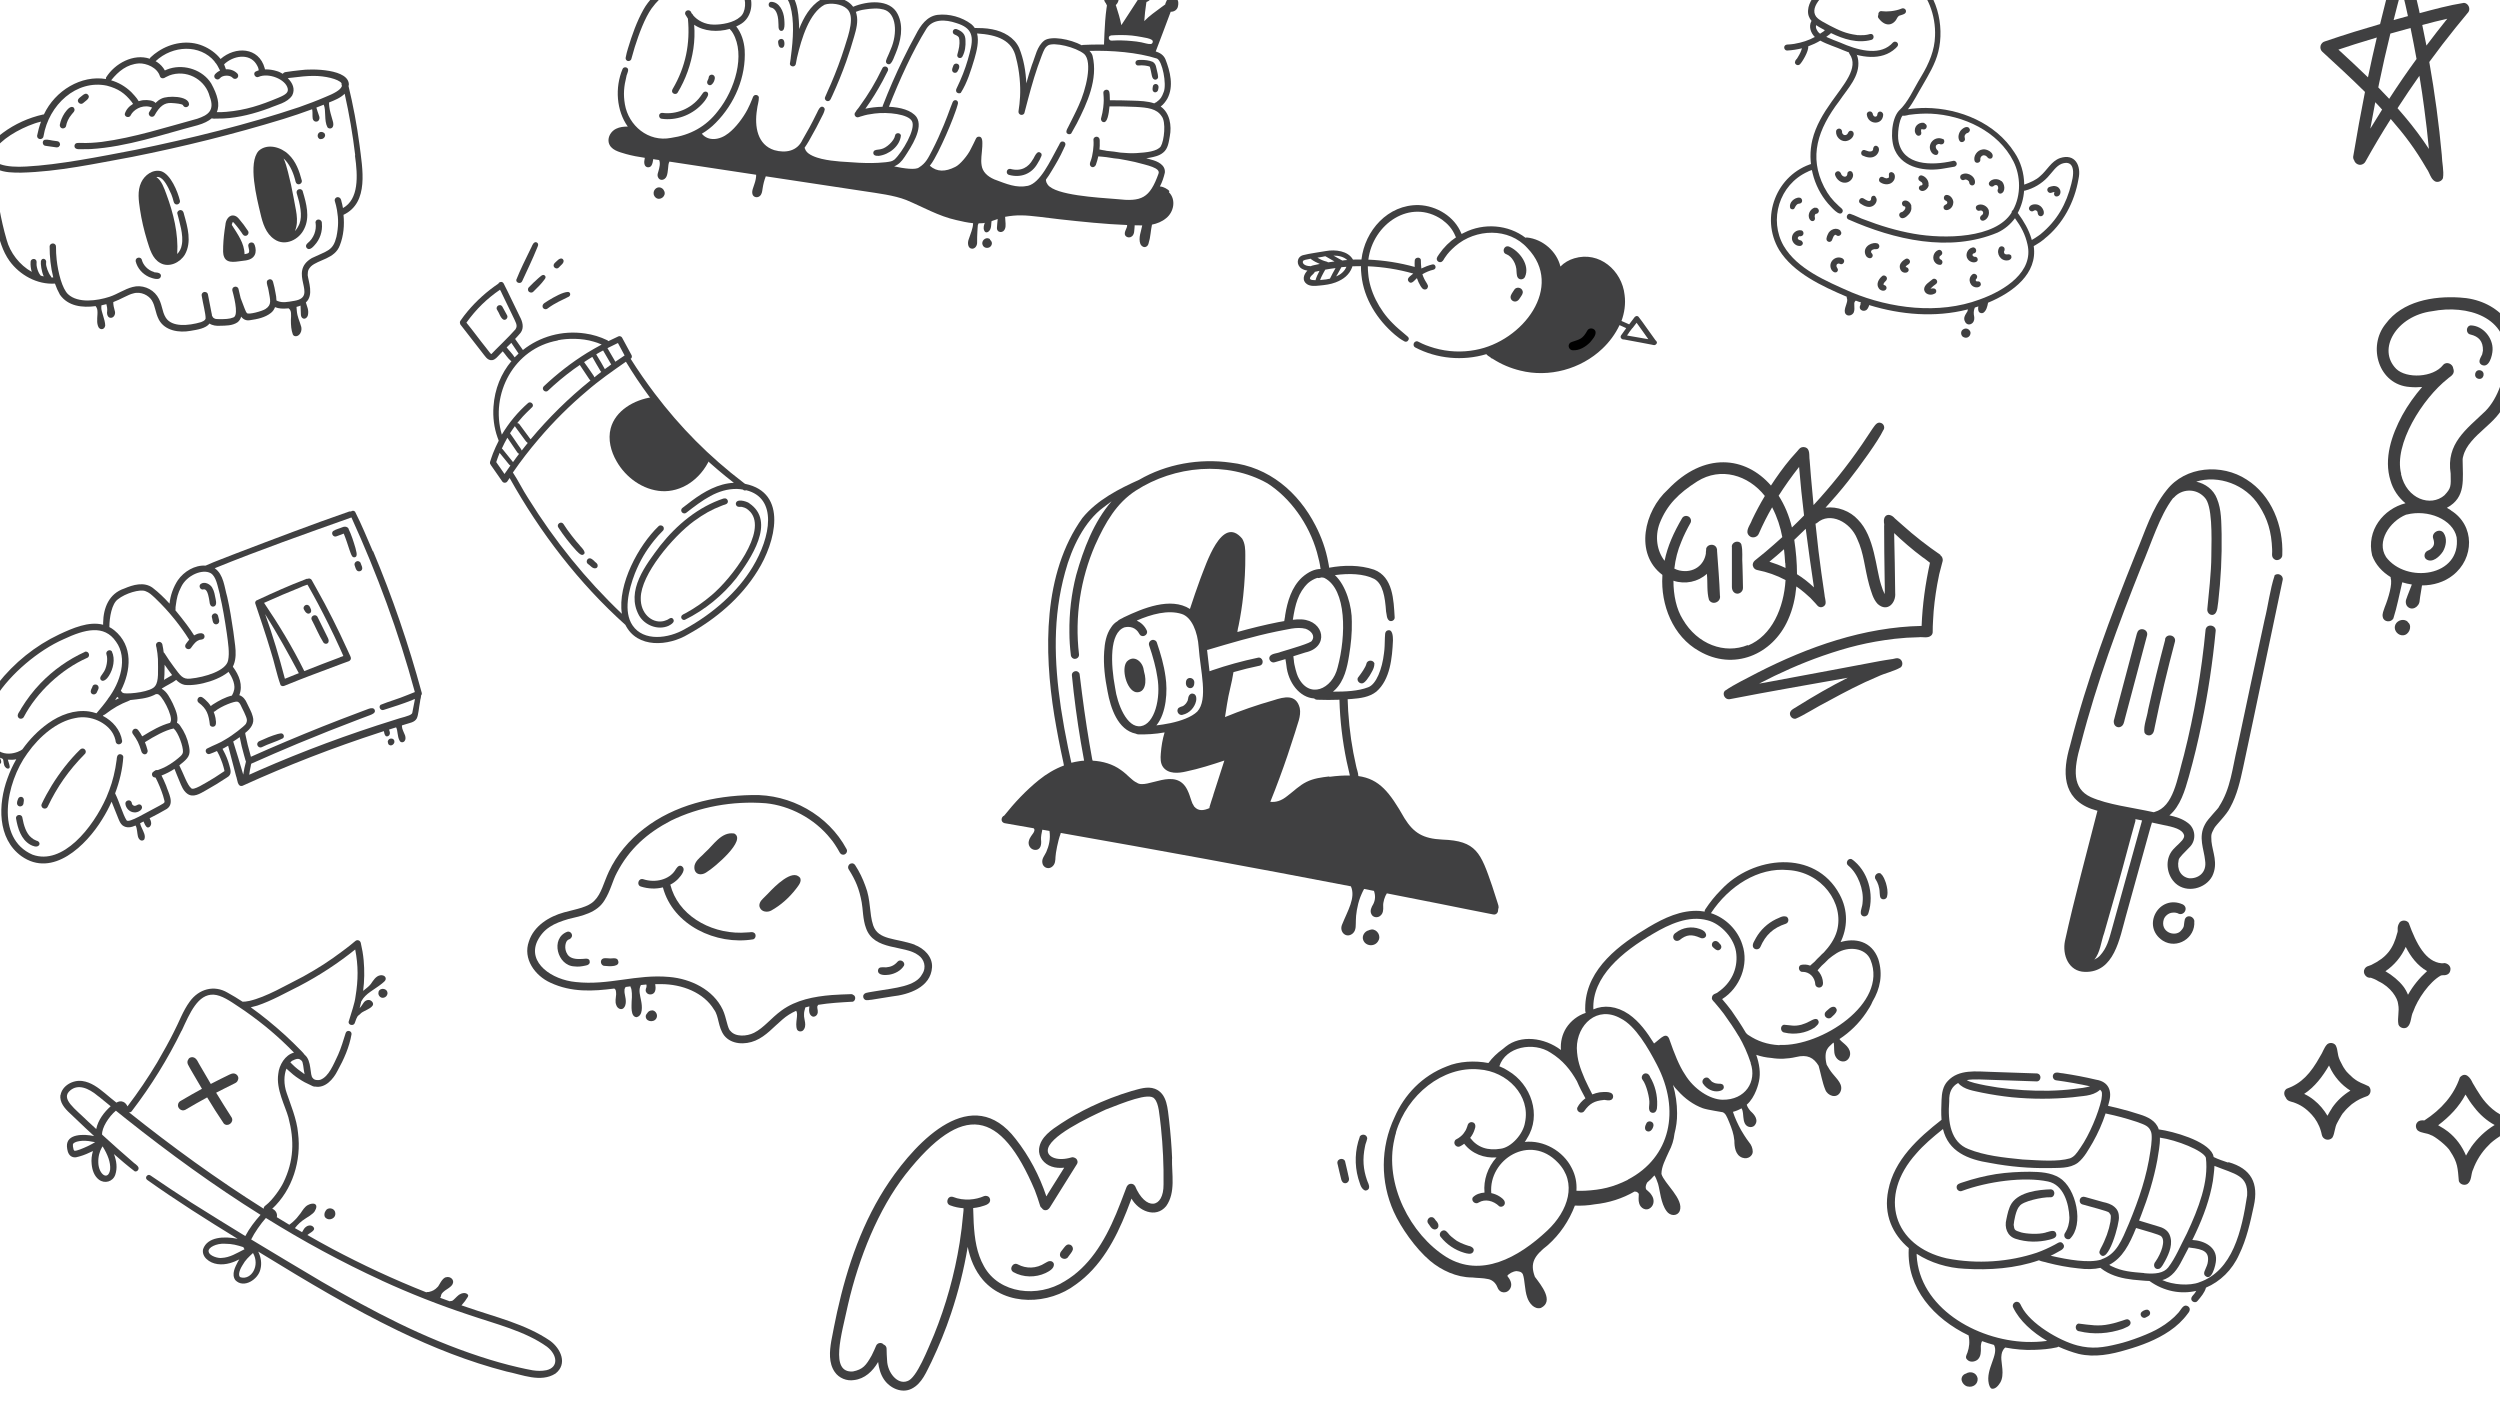 <?xml version="1.0" encoding="UTF-8"?>
<svg id="background_6" xmlns="http://www.w3.org/2000/svg" xmlns:xlink="http://www.w3.org/1999/xlink" version="1.1" viewBox="0 0 1920 1080">
  <!-- Generator: Adobe Illustrator 29.1.0, SVG Export Plug-In . SVG Version: 2.1.0 Build 142)  -->
  <defs>
    <style>
      .st0 {
        fill: none;
      }

      .st1 {
        fill: #3f3f3f;
      }

      .st2 {
        fill: #404041;
      }

      .st3 {
        clip-path: url(#clippath);
      }
    </style>
    <clipPath id="clippath">
      <rect class="st0" width="1920" height="1080"/>
    </clipPath>
  </defs>
  <g class="st3">
    <g>
      <g>
        <path class="st1" d="M267.9,65.6c1-12.8-28.7-13-37.2-11.7-3.9.4-7.8.9-11.7,1.5-.6.1-1.2.5-1.6,1,0,0-.1.2-.2.3-1.5-.9-3.1-1.7-4.6-2.1-2.8-.9-6-1.4-9.1-1.3,0-.3-.1-.6-.2-.9-4.5-16.4-22.6-17-33.9-7.1-3.5-4.5-8.5-8-13.6-10.1-11.2-4.7-24.4-2.4-34.4,4.3-2,1.3-3.9,2.8-5.7,4.5-.3.3-.6.7-.7,1.1-12.4-4.2-26.9,3.6-33.6,14.5-.1.4,0,.8,0,1.1-18.9-3.2-39,8.7-47.7,27.2-.2,0-.4,0-.5,0-11.2,2.5-21.8,7.3-31,14.1-4.5,3.4-9.2,7.1-11.5,12.4-1.1,2.3-1.2,4.7-.7,7-.2.4-.3.9-.2,1.5,1.1,17.5,3.6,34.9,7.5,51.9,2.1,8.9,4.6,18.1,10,25.6,7.9,10.9,21.3,18.3,34.9,17.4,1,2.9,2.3,5.8,3.8,8.5,6.2,8.9,17.2,10.2,27.5,8.8,0,0,0,0,0,.1.5.6.8,1.3,1.1,2.1h0c0,.4.1.8.2,1.2.4,3.5-.9,8,.4,11.7.9,3.5,5,3.5,5.6-.1,0-4.6-3.3-11.1-3-14.1,0-.5,0-1,.1-1.5,1.3-.3,2.6-.6,3.8-.9.4,1.3.8,3.6.6,5.4-.4,2.1.3,5.2,2.9,5.1,2.3-.1,3.5-2.7,3.1-4.7-.8-2.8-1.4-5.5-1.3-7.4,5.5-2,11.8-5.9,15.2-6.6,6.1-1.9,12.1,1.6,14.4,5.3,2.8,4.6,2.5,9.1,5.4,14.8,4.6,8.6,15.6,10.2,24.3,8.6,5.5-.9,11.8-1.9,14.6-5.6,2.2,1.5,5.3,1.9,8,1.7,4.5-.1,9.5,0,13.4-2.6,1.5-1.1,2.4-2.6,2.9-4.4,1.6,2.1,3.9,3.3,6.9,2.7,5.6-.8,11.5-2,16-5.6,1.5-1.2,2.5-2.7,3.1-4.4,2.9,1.2,6.2,1.3,9.3,1,.4,0,.7,0,1.1-.1,0,0,0,0,0,0,2.4,1.7,2,4.6,1.8,9.1,0,3.7.2,7.6,1.5,11,.9,1.9,3.5,1.6,4.8.2,1.6-1.5,2.1-3.8,1.7-5.9-1.4-5.1-3.1-7.5-3.5-12.9-.1-1.8-.2-1.8-.2-2.6,1.1-.2,2.1-.6,3.1-1,.1,2.5.2,4.9.3,7.4.1.7.4,1.4.8,1.9,1.9,1.9,4.2,0,4.6-2.1.8-4-.8-6.5-1.6-9.6,6.2-5.6,2-16,1.4-21,0-3.9.9-4.9,2.5-6.7,5.7-5.3,18.4-5.7,22.2-16.2,2.9-7.4,3.6-15.5,2.8-23.4,19.9-9.4,14.5-35.8,12.3-53.7-2-15.3-4.9-30.5-8.5-45.5h0ZM164.8,47.4c2.2,2.4,2.6,3.9,4.2,6.8-1.5.7-2.9,1.7-4,3-1.8,2.6,2.1,5.4,4,2.8,1.8-2.3,7.4-2.6,9.5-.4,2.2,2.6,6-.4,3.8-3.1-2.3-2.4-5.6-3.5-8.8-3.3-.4-1.3-.9-2.6-1.4-3.8,7.1-6.8,19.2-8.6,24.6-.4,1.5,2.5,1.7,3,2,5-1,.3-1.9.7-2.8,1.2-1.8,1.8.5,5,2.8,3.8,7.5-3.3,20.8,1.8,22.3,9.1.5,2.8-1.2,4.5-7.3,7-13.4,5.6-24.9,9.5-40,10.8-2.7.2-4.5.3-7.2.2,2.6-5.8.5-13.3-4.3-22-6.4-10.3-20.2-14.9-31.7-11.5-1.3.4-2.6.9-3.9,1.5-1.4-2.6-3.5-4.8-5.9-6.4-.4-.3-.8-.5-1.2-.7,13.2-12.4,34.2-13.1,45.3.2h0ZM-4.6,115.8c4.9-8.4,18.5-16.6,31.2-21,.6-.3,2.7-.8,4.9-1.4-1.3,3.5-2.3,7.2-3,10.8,0,.7.1,1.3.6,1.8,1.3,1.6,4.1.7,4.3-1.3,4-24.2,25.3-43.8,48.7-38.9,8.7,2.3,13.7,5.7,19,12.4.7.9.9,1.2,1.1,1.6-3.1,1.8-5.5,4.5-6.4,7.8,0,2.6,3.9,3.2,4.7.7,1.9-3.7,7.9-7.8,14.4-6.3.3.1,1.3.4,1.9.6-.7,1.1-1.4,2.2-2.1,3.3-.6.8-.6,1.9,0,2.7.8,1.4,3.1,1.5,4,0,3.9-7,7.5-9.7,12.7-9.5,4,.2,8,.7,9,1.5,0,0,.2.2.2.3.1.3.4.6.6.8,1.4,1.4,3.9.3,4-1.6-.2-6.7-16.7-6.7-21.1-4.4-1.8.8-3.3,2-4.7,3.4-1.3-2.1-6.4-2.4-8.6-2.2-1.4,0-2.8.4-4.3.8-1.5-2.7-4.6-5.8-5.7-7-4.7-4.5-9.9-7.4-15.4-9,0,0,0,0,.1-.2,5.4-6.7,12-12.2,21.3-12.8,5.4-.2,14.1,3,16.1,10.1.9,1.9,3.1,1.5,4.5.4,2.6-1.3,3.2-1.5,5-2,13.2-3.3,25.7,5.2,28.6,16.8,4.2,10.9-1.2,14.4-9.5,17.2-24.3,6.6-48.4,14.5-73.4,17.8-6.4.7-9.6.9-15.7.8-2,0-4.8-.6-5.2,2.1-.2,2.7,2.7,2.8,4.7,2.7,2.6,0,5.2,0,7.7-.1,28.1-1.7,55-11.2,82.1-18.3,4.9-1.4,8.4-3.2,10.9-5.3,1,.3,2.2.3,3.2.2,2,0,4,0,5.9-.1,12-.6,23.8-3.8,35-7.9,6.1-2.7,13.9-4,17.7-9.8,2.5-4.9.3-9.7-3.4-13.2.9-.2,1.9-.4,2.8-.4,6.4-.8,11.8-1.4,16.8-1.4,8.9-.1,19.4,2.4,21.7,5.6,0,.3,0,.6,0,.9.1.4.2.8.3,1.2,0,0,0,.2-.1.3-1,2.9-6.4,5.7-12.4,8.1-6.7,2.9-13.6,5.5-20.4,7.9-39,13.1-83.4,24.1-125.8,32.8-27.1,5.2-58.7,11.5-83.8,12.8-14.4.9-29.6-1.4-25-11.9h0ZM272.6,119.4c2.3,16,3,33.6-9.2,40.4-.2-1-.4-2-.6-3-.7-1.8-.5-4.8-2.8-5.3-1.6-.5-3.3,1.1-2.9,2.8.7,2.3,1.3,4.6,1.7,7,1.2,7.1,1.2,12.6-.4,20.5-2.6,10.8-6.8,10.6-18.9,16.4-18.9,11.1,5.4,29.5-13.2,32.8-5.8,1-9.3,1.7-13.1.2-.1,0-.3-.1-.4-.2-.2,0-.4-.2-.5-.3,0-1.9-.3-3.9-.7-5.7-.5-2.9-1.1-5.7-1.9-8.5-.1-.6-.5-1.2-1-1.6-1.2-.9-3.1-.3-3.7,1.1-.4,2.2.9,4.5,1.2,6.8,1.4,8,2.7,11.2-2.3,14.5-2.5,1.7-13,4.5-14.2,3.2h0c-.8-.8-1-1.6-1.9-3.7-1-2.5-2.1-5.5-3-7.9-.6-2.6-1.2-5-1.6-6.8-.6-3.1-5.3-2.3-4.8.9,2.5,9.1,4.6,20.1.5,20.9-2.5,1.1-6.3,1.2-10.1,1.2-3.5-.1-3.4,0-5-1.1,0,0-.1-.2-.2-.2-.1-.3-.5-1-.7-1.2,0,0,0,0-.1-.1,0-.8-.2-1.5-.4-2.4-.9-4.6-1.8-9.2-2.7-13.9-.1-.9-.9-1.8-1.9-1.9-1.6-.5-3.3,1.1-2.9,2.8.9,5.8,3.1,13.9,3,17.5-.2.6-.3,1.6-3.5,2.8-9.9,2.9-22.3,3.9-27-3.3-3.3-5.1-2.6-10.9-6.7-16.8-4.1-5.9-11.9-8.8-18.8-6.9-6.3,1.6-11.8,5.6-18,7.6-9.3,3-23.9,5.1-31.6-2-4.5-4.2-7.7-16.4-8.8-26.6-.4-4.4-.5-5.6-.5-9.8,0-.6-.1-1.3-.6-1.8-1.3-1.6-4.2-.7-4.3,1.4,0,7.9.8,16.1,2.8,23.9-.4,0-.9,0-1.4,0-.1-.5-.4-.9-.7-1.3-1.5-1.8-3.8-7.5-3.4-9.9.7-3.2-3.3-4.5-4-1.3-.3,2,.4,7.8,2.2,11.7-.8-.2-1.6-.4-2.3-.6-.3-.4-.6-.8-.9-1.2-.3-.4-.8-1.4-.9-1.7-.2-.3-.5-1.3-.7-1.8-.8-2.8-.8-3.6-.7-5.6,0-.6-.1-1.3-.5-1.7-1.2-1.6-4-.7-4.1,1.3-.2,2.6.1,5.3.9,7.8-9.4-5.2-16.7-14.8-19.3-24.6-4.6-15.7-7.2-31.9-9.1-48.2-.3-2.4-.5-4.9-.7-7.3.8.5,1.6,1,2.5,1.3,5.7,2.6,12.2,2.6,18.4,2.6,28.8-.7,57.1-7,85.3-12.1,39.1-7.8,77.9-17.4,116.1-29.1,7.4-2.3,14.8-4.8,22.1-7.5.3,1.1.3,3.1.3,5.5,0,1.1.1,2.3.9,3.2,1.1,1.2,3.2,1.1,4-.4.7-1.1.5-2.4,0-3.6-.8-2.5-1.6-4.5-1.9-5.9,0,0,0,0,0-.1,1.7-.7,3.4-1.3,5.1-2,.1,0,.3-.1.5-.2,2,4.4.1,12.2,2.9,17.4,1.2,1.4,3.6,1.1,4.2-.7.7-1.8,0-3.7-.5-5.4-.9-3.2-1.9-6.3-2.3-9.6-.2-1.8-.2-2-.2-3.4,4.3-1.7,8.8-3.5,12-6.7,3.5,15.6,6.2,31.4,8.1,47.3h0Z"/>
        <path class="st1" d="M45.8,109.6c0,0,0-.2-.2-.3-.8-1-2.2-.9-3.4-1.1-2.5-.2-5.2-1.2-7.7-.9-2.5.6-2,4.6.5,4.7,2.8.4,5.6.8,8.4,1.2.7,0,1.4-.1,1.9-.6,0,0,0,0,0-.1,1-.7,1.1-2.1.3-3Z"/>
        <path class="st1" d="M56.8,82.8c-2.7-2.4-5.7,2.1-7.2,4.1-1.8,2.8-3.1,5.8-3.7,9.1,0,.7.2,1.3.6,1.8,1.3,1.6,4.1.7,4.3-1.3.4-2.3,1.7-5.7,4.3-8.7.6-1,3.2-2.6,1.7-4.9h0Z"/>
        <path class="st1" d="M67.2,72.4c-1.3-1-2.8,0-3.9.9-1,1-2.5,1.7-3.2,2.9-1.3,2.2,1.8,4.7,3.7,3,1.8-1.7,6.5-4.1,3.4-6.8h0Z"/>
        <g>
          <path class="st1" d="M219.9,178.8c0-.1.2-.2.3-.3,0,0-.1.1-.3.3h0Z"/>
          <path class="st1" d="M232.6,147.2c-.6-3.1-5.3-2.3-4.8.9,2.7,8.8,4.6,17.4,2.2,23.8-1,2.3-2.2,4.2-3.5,5.6,3.5-8.3.3-17.3-1-25.7-1.2-6.6-2.6-13.1-4.3-19.6-1-3.5-1.8-7.2-3.4-10.5,4.2,3.7,7.2,10.2,8.6,15.5.5,1.3.4,3,1.6,3.9,1.7,1.3,4.2-.4,3.8-2.4-1.9-7.3-4.6-14.9-10.2-20.1-5.8-5.7-16.3-8.7-22.9-2.8-8.5,9.2-1.4,36.7,1.3,48.1,1.7,7.4,4.1,15.5,10.8,19.9,8.2,5.7,19.1.2,22.9-8.2,4.4-8.9,1.6-19.3-1.1-28.3h0Z"/>
        </g>
        <path class="st1" d="M141.3,164.4c-.3-1.1-.6-2.5-1.9-2.9-1.4-.6-3.1.5-3.3,2.1,1.5,6.3,5.1,17,3.5,24.5-.4,2.8-1.8,5.2-3.5,7,1-15.6-2.9-31.3-8.3-45.9-1.6-4.3-3.7-10.7-7.7-13.2.7-.1,1.4-.2,1.9,0,3.8,1,6.9,7.1,9.6,13.3,1,2.8,1,2.6,1.8,5.7.1.6.5,1.2,1,1.6,1.7,1.3,4.2-.4,3.8-2.4-1.7-7.1-7.1-20.3-14.4-22.7-6.5-1.7-12.8,3-15.4,8.7-3,6.4-1.9,13.8-.9,20.6,1.2,8.1,3.1,16.1,5.5,24,2,6.3,3.9,13.8,10.1,17.2,6.7,3.8,15.2-.3,18.9-6.5,5.4-9.6,2.1-21.1-.7-31h0Z"/>
        <path class="st1" d="M118.3,208.9c-5-1.4-8.4-5.6-9.3-9.1-.6-3.1-5.3-2.3-4.8.9,1.3,5.3,5.2,9.7,10.2,12,2.5,1,8.8,3.4,9.2-.9,0-3.1-5.3-2.4-5.3-2.8h0Z"/>
        <path class="st1" d="M242.4,171.3c.8,5.5-1.4,11.6-6.1,15.4,0,0,0,0-.1.1t0,0c-.3.4-.7.6-.9,1.1-.8,1.4.2,3.2,1.8,3.4,1.9,0,3.3-1.7,4.5-3,4.1-4.4,6.2-10.6,5.6-16.6.3-3.9-5.2-4.3-4.9-.3h0Z"/>
        <path class="st1" d="M195.5,188.2c-.5-3.1-5.3-2.4-4.8.8.7,3.2.9,3.6.4,5t0,0c-.2.4-.9.8-3.3,1.2,0,0,0,0,0-.1-.1-8.3-5.4-15.4-9.6-22.1,0,0-.2-.1-.2-.2.3-1.4.5-2,.9-2.3h0c0,0,0,0,.1,0,.7.5,4.4,5,6,7.4,1,1.1,1.5,3.1,3.2,3.2,2.1.3,3.5-2.4,2.1-4-2-3.1-4.2-6-6.6-8.8-.9-1.1-2-2.2-3.4-2.6-4.4-1.3-7,3.3-7.2,7.1-.9,5.4-1.5,10.8-1.7,16.3,0,2.8-.4,5.7.8,8.4,2.4,5.6,10.4,3.1,15.1,2.7,9.3-.8,10.1-6.8,8.3-12.1h0Z"/>
        <path class="st1" d="M249.5,102.9c-.7-1.4-2.6-2-4-1.3-1.8.9-2.1,3.7-.4,4.9,0,0,0,0,0,0,.2.1.4.2.5.3.2.1.6.1.8,0,.1,0,.2,0,.3,0,1.9,0,3.7-2.2,2.7-4h0Z"/>
      </g>
      <g>
        <g>
          <g>
            <path class="st2" d="M516.5,67.9c.1-.2,0-.2,0,0h0Z"/>
            <path class="st2" d="M516.4,68.2c0,0,0-.1.1-.2,0,0,0,0,0,0,0,0,0,.1-.1.2Z"/>
            <path class="st2" d="M898.1,146.8c-1.1-1.5-4.7-3.5-7.3-3.6,1.8-3.4,3-7.1,3.8-10.6.6-5.9-5.6-8.8-10.5-10-1.3-.4-2.5-.7-3.8-1.1.8-.1,1.6-.2,2.3-.3,3.8-.7,7.7-1.5,10.7-4,3.8-3,4.3-8.1,5.1-12.5,1.6-8.2,0-18-7-22.9,2.1-1.5,3.8-3.8,5.1-6,5.1-9.5,2.2-21-1.5-30.4-1.5-3.3-4.3-4.9-7.4-5.9,0,0,0,0,0,0,3.8-10.2,7.8-20.3,11.5-30.5,2.5.2,5.2-1.5,5.6-4.3.4-1.9.5-4.3-1.1-5.7-2.2-1.9-5.9-1.3-7.4,1.1-.3.4-.5.9-.6,1.3-.4.6-.6,1.3-.7,2-1,.7-1.9,1.4-2.9,2.1-4.5,3.4-9.3,6.6-13.2,10.7.3-4.5.8-9.1,1.5-13.6,0-.4.1-.7.2-1.1,2.6-.8,4.8-3.6,4.6-6.4-.4-6.3-8.7-7.4-10.8-1.4-.5,1.5-.4,3.4.3,5-1.6,2.5-3.2,4.9-4.8,7.4-2.5,3.8-5,7.7-7.5,11.5-.4.6-.8,1.1-1.1,1.7-1-4.9-2.4-9.8-4-14.6-.1-.2-.2-.5-.3-.8,1.9-1.7,2.9-4.6,1.7-7-2.2-5.2-10.1-4.1-10.7,1.6-.1,1.5.4,2.9,1.4,4,.2.5.4,1,.8,1.5,0,.8-.2,1.6-.3,2.3-.9,6.5-1.3,13.1-1.6,19.6-.1,2.5-.2,4.9-.3,7.4,0,.3,0,.6,0,.9-.7,0-1.3,0-2,0-4.7,0-9.5,0-14.2.3-.3,0-.6.1-.8.3-9.2-4.9-23.4-7.3-28.7-3.8-5.9,4.4-7,12.4-9.7,18.9-1.6,4.7-3,9.3-4.3,14.1-.4-9.3-2-18.6-5.5-27.2-3.7-8.1-12.2-12.7-20.7-14.3-4.7-1-10.6-1-12.7-1-.2,0-.4,0-.7,0-.7-1.1-1.6-2.1-2.7-3-7.2-5.4-16.9-8.1-25.8-7.1-8.2,1-13.2,8.2-16.7,15.1-3.5,6.3-6.8,12.7-9.9,19.1-5.7,11.6-10.8,23.4-15.5,35.5-.1.3-.2.6-.2.9-4.9.1-9.6.7-13.2,1.5,4.9-6.8,9.3-14,13.3-21.4,1.4-2.6,2.7-5.2,4-7.8.2-.6.3-1.2,0-1.8-.7-1.9-3.6-1.9-4.3,0-5.5,11.4-10.4,19.5-17.7,29.6-.8,1.3-2.2,2.5-2.8,3.9-.5.4-.8,1-.8,1.7,0,1.2.9,2.2,2,2.4,1.2.1,2.4-.7,3.6-.9,2.7-.9,5.6-1.5,9.7-2,10.3-1.3,26,.4,28.8,5.9,3.2,5.9-7.5,24-13.5,29.5-1.9,1.4-3,1.5-6.8,2-8,.8-13.2.7-20.4.4-9.6-.7-19.3-.8-28.7-3-4.2-1-10.1-3-12.1-6.3-.5-.8-.4-1-1-2.2,0,0,0,0,0,0,1.2-1.7,2.3-3.5,3.3-5.2,3.9-6.8,7.6-13.7,11-20.7.5-1.1,1-2.3,1.2-3.5,0-1.5-1.6-2.6-2.9-2-2,1.3-2.6,4-3.8,6-3.2,6.6-6.7,13-10.4,19.3-4,8.7-12.9,10.4-21.7,7.9-12.7-4.1-15.4-17.7-13.2-31.3.3-3.1,1.5-6.2,1.4-9.3-.3-1.6-2.4-2.3-3.7-1.3-.8.6-1,1.7-1.4,2.6-1.1,2.8-2.3,5.5-3.7,8.2-3.2,6.1-8.9,13.8-14.5,18.1-6.9,5.5-15.7,6.3-20.5.4,3.9-2.3,7.5-5.1,10.7-8.4,14.5-14.6,23.4-35.4,22.2-56.1-.5-6.4-2.5-12.9-6.5-17.9,1-.4,1.9-.9,2.8-1.4,7.7-4.1,10.3-13.4,8.1-21.4,0,0,.2-.2.3-.3,8.4-10.4,26.4-7.3,30.3,7.2,3.2,11.4,2.3,25.4.5,39,0,.2,0,.4-.1.6,0,.2,0,.4,0,.5-.2,1.6-.4,3.1-.7,4.7.2,1.2,1.4,1.9,2.6,1.8,1-.1,1.9-1,2-2,.3-1.6.6-3.2.9-4.7,3.5-15.1,9.5-34.4,21.2-40.7,4.6-1.6,13-.7,17.2,3.2,6.1,5.5,1.6,18.7-1.9,29.6-3,9.5-6.5,18.8-10.4,27.9-1.5,3.4-3.1,6.8-4.5,10.2-.9,1.8,1.1,3.8,2.9,3,1.5-.7,1.7-2.5,2.5-3.8,4-8.7,7.6-17.5,10.8-26.5,2.2-6.3,4.3-12.8,6.1-19.2,1.6-5.5,3.2-11.4,1.8-17.1-.1-.6-.3-1.2-.5-1.8,3.5-1.5,6-1.7,10.5-2.3,4.5-.3,6.2-.6,10.8.5,10,2.6,10.8,18.5,5.5,30.5-.9,2.4-2,4.7-3,7-.4,1.1-1.1,2.4-.4,3.5.5,1,2,1.4,2.9.8,2.2-1.9,2.9-5.2,4.1-7.7,4-9.5,6.6-21,1.7-30.6-5.9-11.9-23.5-10.1-34.2-5.6-2.7-3.7-7.2-6.1-11.9-6.7-4.3-.6-9-1-12.9,1.1-8.2,5-13.2,13.8-16.7,22.7,0-2.1,0-4.2-.2-6.3-.4-6.2-1.2-12.6-4.2-18.1-4.3-8.2-14.2-13.1-23.3-11.2-4.3.9-8.4,3-11.5,6.1-.2-.3-.4-.7-.6-1-6.5-10.2-19.2-15-31-15.1-12-.4-23.4,5-32.3,12.7-6.3,5.1-12.4,10.7-16.4,17.9-5.2,9.3-8.8,19.5-11.9,29.8-.7,2.4-1.4,4.7-1.8,7.2-.1.6,0,1.2.4,1.7,1.2,1.7,3.9.8,4.1-1.2.4-1.3,1.8-6.3,2.5-8.7,3.3-10.4,7.7-22.2,12.9-29.6,4.1-5.6,7.1-8.1,12.2-12.5,6.8-5.5,11.6-9,19.9-11.3,11.9-3.2,30.2,0,37.4,12,3.6,5.1,3,14.9-1.5,18.3-4.9,4.5-14.3,6-20.2,5.9-6.9,0-12.7-3.3-15.9-7.2-.2-.6-.5-1-1-1.3-.2-.2-.3-.5-.4-.7-1-3.2-5.7-1.8-4.6,1.4.6,1.1,1.3,2.2,2,3.2,1.8,19-1.6,36.9-11.8,54.2-.2.4-.5,1.2-.4,1.6.2,2,3,2.8,4.2,1.2,6.3-10.3,10.4-22,12.2-33.9.9-6.1,1.1-12.2.6-18.4,7.5,5.2,18.1,5.8,27.3,3.2.1.2.2.2.2.3.9.9,1.7,1.9,2.3,3,9.6,16.6,1.6,43.4-11.5,59.7-9.2,12.1-21.4,18.6-36.1,20.7-17.4,3.4-32.6-9.4-35.4-25.8-1.3-7.7-.8-13.5,1.2-21.6,0,.1,0-.5.2-.8-.5,1.2,1.2-2.9,1.1-3.8.2-2.4-3.4-3.1-4.3-.9-6,14.3-4.7,32,4,44.2-3.1,0-6.2.3-9,1.7-3.7,1.8-6.4,6-5.7,10.2,1.2,6.2,8.2,7.6,13.4,9.2,4.7,1.3,9.5,2.2,14.4,2.9-.3,1.8-.8,3.6-.1,5.4.8,2.2,3.6,2.5,5,.8,1-1.4,1.3-3.3,1.6-5.2.3,0,.6,0,1,.2,1.2.2,2.4.4,3.5.5,1.1,2.5.2,5.9-.5,8.4-.4,1.4-1,2.8-.6,4.2,1.1,3.9,5.6,3.2,6.9-.3,1.2-3.1,1-8.5,1.7-10.1.1-.4.3-.8.4-1,22.2,3.3,44.4,6.7,66.6,10.1.1,1.8-.5,4.8-1.3,7-.7,2.6-2.3,5.3-1.5,8,.7,2.3,3.6,2.9,5.4,1.5,1.8-1.3,2-3.6,2.3-5.6.6-4,1.3-6.5,2.5-9.7,24.9,3.8,49.8,7.5,74.7,11.3,11.7,1.8,23.7,3.2,33.2,6.9,12.7,5.3,24.8,12.4,38.4,15.4,4.2,1,8.6,2,12.9,2.4,0,3.9-2,8.2-3.4,12.5-1,2.6-.7,7.2,2.9,7.1,2.4-.2,3.7-2.7,3.6-4.9,0-2.7,0-5.4.2-8.1,0-1.2.4-5.7.4-5.2,0-.2.3-.8.4-1,0,0,.1-.2.2-.3,1,0,1.9,0,2.9-.1.6,0,1.2-.1,1.8-.3-.7,1.8-1.3,3.9-.5,5.8.8,2.2,2.7,1.8,4,.3,1-1.2,1.3-2.8,1.4-4.3,0-1,.2-2.1.3-3.1,1.6-.5,3.1-1,4.7-1.6-.2,2.4-.5,4.7-.6,7,0,.7.2,1.3.6,1.9,1,1.3,2.9,1.4,4.2.5,2.4-1.9,1.9-5.3,1.7-8-.1-1.3-.2-2.2-.2-3.1,3.7-.7,8.8-1.3,13-1.1,6.4,0,20.2,2,29,3,17.2,1.9,34.4,3.7,51.7,4.4,0,.6,0,1.4-.3,1.9-.5,1.6-1.6,3.1-1.5,4.8,0,2.1,2.5,3.3,4.4,2.6,3.5-1.3,2.8-5.8,3.2-8.9,0,0,0-.1,0-.2,1.9,0,3.9.1,5.8.1-.7,4.2-3.2,9.6-1.4,14.3.7,1.6,2.6,2.9,4.3,2.1,1-.4,1.6-1.3,1.9-2.3.8-2.5,1.3-5.1,1.6-7.7.3-2.6.7-5,1.1-7,3.9-.8,7.7-2.3,10.8-4.9,6-4.7,7.9-14.3,2.2-20h0ZM853.2,27.2c5.4-.4,10.7-.4,16.1.1,2.6.3,5.2.7,7.8,1.2,2.4.5,5.5.8,7.6,2.2,1.2.8.6,3-.9,3.1-2.3.2-5-.9-7.3-1.3-2.5-.5-5-.8-7.5-1-5.1-.5-10.2-.6-15.3-.3-2.5.1-3-3.7-.5-3.9h0ZM889.8,133.2c-6.8,19.1-13,21.9-32.2,19.7-15.2-1.2-46.9-3-52.9-11-1.1-1.6-1-1.7-1.4-3.1,0-.3,0-.6,0-.9,1.6-2.1,3.1-4.5,4.4-6.7,3.3-5.4,6.5-10.9,9.1-16.7.5-1.5,1.9-2.9,1.3-4.5-.5-1.3-2.3-1.8-3.4-.9-.9.8-1.2,2.2-1.9,3.2-6.6,12-13.8,28-23.3,30.4-9,1.9-16.4-1.4-25.8-4.9-5.6-2.4-9.1-6-9.8-10.7-.8-4.8.2-8.7.5-14.6,0-2.6.8-8.5-3.5-7.4-.6.2-1,.7-1.3,1.2-1.3,2.7-2.6,5.5-4,8.1-2.2,4.8-8.4,12.2-12,13.8-7.5,3.8-14,4-19.5-.9,2.6-3.2,4.5-7.1,6.4-10.7,4.2-8.4,8-17,11.4-25.8,1.2-3.4,2.6-6.7,3.5-10.1.7-1.6.4-3.7-1.7-3.8-1.4,0-2,1.2-2.4,2.4-.5,1.1-.9,2.2-1.3,3.3-1.6,4.5-3.3,8.9-5.1,13.3-2.7,6.6-5.7,13.2-9,19.6-3.1,5.9-4.8,9.8-10.1,13.1-2.6,2.1-11.6.8-19.1-.8,3.2-1.3,5.7-3.6,8.2-7.5,4.8-7.4,14.6-21.9,9-30.4-3.9-5.3-12.5-7.5-21.2-7.9,8-20.4,18.4-43.3,28.9-60.1,4.9-7.5,14.5-7,22.8-4.2,12.5,3.8,13.8,10.4,10.2,23.4-1.6,6.3-4,13.7-7.3,21.1-.9,2.1-1.9,4.2-2.9,6.3-.2.6-.2,1.2,0,1.8.5,1.3,2.3,1.8,3.5,1,5-7.9,7.8-17.3,10.5-26.2,1.7-6,3.6-13.3,2-19.4,15.6,1,27.1,5.2,29.9,18.7,2.7,10,3.6,21.5,3.1,29.9-.2,3.8-.6,7.5-1.2,11.2,0,.6,0,1.3.5,1.8,1.2,1.7,4,1,4.2-1.1h0c.9-3.4,1.8-6.8,2.7-10.3,3-11.2,5.9-21.4,10.5-33.3,1.7-4.3,2.4-6.2,4.9-7.8,4.6-2.5,21.1,1.3,27.7,6.7,6.5,6.2,1.4,27.3-4.2,39.4-2.5,5.7-5.4,11.1-8.1,16.6-1,1.9-2.8,4.8.4,5.6,2.3,0,2-1.1,2.8-2.2,1.2-2,2.3-4,3.4-6.1,8-15.7,16.4-34,12.1-51.9-.3-1.3-1.2-2.6-2.4-3.8,17-.5,37,1.1,51.9,5.9,4.1,1.9,7.5,19.5,5.2,25.5-1.6,4.3-2.5,5.6-5.5,7.8-.5.6-1,.3-1.8,1.1-5.3-1.8-11-1.9-16.5-2.1-5.9-.2-11.7-.3-17.6-.3,0-3.3-.2-6-.6-6.9-1.1-2.3-4.8-1-4.4,1.4.4,4.7.4,6.3-.1,11-.3,2.8-.9,5.5-1.6,8.1-.5,1.4.5,3.3,2.1,3.2,2.5.3,3.8-5.9,4.3-12.1h.1c6.9,0,12.2,0,20,.4,9.2.5,16.1,1.3,19.9,7.1,3.6,4.3,2,18.8-.6,23.2-2.8,3.9-10.8,4.7-19,5.2-3.6.2-7.7,0-12-.4-3.4-.6-6.7-1-10.1-1.3-.5,0-1.1-.2-1.6-.3-1.5-.1-3-.6-4.4-.8.2-1.9.3-3.8.2-5.6,0-1.3.2-2.8-1-3.7-1.6-1.3-4.2.1-3.8,2.2.4,4.5-.6,11.8-2.1,15.8-.6,1.4-1.2,3.2.2,4.4,1.3,1.1,3.1.2,3.7-1.2.8-2.2,1.4-4.4,1.9-6.6,2.1.2,4.2.3,6.3.6,1.9.3,3.8.6,5.8.9,1.2.2,2.5.3,3.7.4,4.1.7,8.2,1.5,12.3,2.4,9.8,2.6,20,4.5,18.1,9.1h0Z"/>
          </g>
          <path class="st2" d="M481.4,57.9s0-.2.1-.5c0,.2,0,.3-.1.5Z"/>
        </g>
        <path class="st2" d="M760.5,184.3c-.1-.5-.4-.9-1-1.1-2.8-1.2-6,1.9-4.9,4.8,1,3.1,5.6,3.2,6.9.2.7-1.5.1-3-1-3.9h0Z"/>
        <path class="st2" d="M510,146.6c0,0,0-.1-.1-.2,0,0,0,0,0-.1-.6-1.3-1.9-2.2-3.3-2.4-2.6-.3-4.9,2.2-4.6,4.8,0,.7.2,1.4.6,1.9.2.4.5.7.9,1.1,3.3,2.9,8.5-1.1,6.6-5Z"/>
        <path class="st2" d="M543.8,71.6c-.4-.9-1.5-1.5-2.5-1.2-1.1.2-1.7,1.4-2.3,2.2-6.5,9.9-18,15-28.3,14.3-1.2,0-2.5-.6-3.6.2-1.6,1.1-.9,3.9,1,4.1,11,1.6,22.6-2.6,30.4-10.6,1.8-1.8,3.5-3.9,4.7-6.2.5-.9.9-1.9.5-2.9h0Z"/>
        <path class="st2" d="M548.5,58.3c-1.2-1.7-4-1-4.2,1.1-.3,1.4,0,.5-.8,2.3-.7,1.1-.6,2.7.6,3.4,1.8,1.2,3.5-.9,4.2-2.5.5-1.3,1.2-3,.2-4.3h0Z"/>
        <path class="st2" d="M602.3,14.6c-.4-5.7-3.7-13.3-10.3-13.2-2.4.5-2.1,4.2.2,4.4,3.2.6,5.5,4.7,5.6,11.7.3,2-.5,4.9,1.5,6.1,4.2,1.2,3.1-6.7,3-9.1h0Z"/>
        <path class="st2" d="M602,31.1c-1.1-2.3-4.8-1-4.4,1.4.2,1.5.3,3.4,1.8,4.1,3.3,1.1,3.5-3.5,2.6-5.5h0Z"/>
        <path class="st2" d="M687.4,104.2c-.7,4-6.7,9.6-10.7,10.3-1.6.5-3.4.3-4.9,1-1.3.7-1.5,2.7-.3,3.6,1,.7,2.4.6,3.5.6,7.9-1,16.2-7.5,16.9-15.7-.5-2.4-4.3-2.2-4.5.2h0Z"/>
        <path class="st2" d="M741.5,31.3c0-2.1-.4-4.3-1.9-5.9-1.3-1.4-3-2.3-4.8-3-.5-.2-1.2-.2-1.7,0-1.8.7-1.8,3.4,0,4.1,2.6,1.1,3,1.7,3.4,2.5.6,2,.6,5.8-.5,10-.4,1.7-.7,2.6-.7,2.7-.2.5-.2,1.1,0,1.6.6,1.7,3.2,1.7,3.9,0,2-3.7,2.5-8,2.3-12.1h0Z"/>
        <path class="st2" d="M736.6,50.3c-.7-1.9-3.6-2-4.4,0-.4,1.4-1.5,3-.7,4.5.7,1.4,2.8,1.5,3.7.3.8-1.4,1.9-3.1,1.4-4.7h0Z"/>
        <path class="st2" d="M799.5,117.7c-3.2-3.3-5.3,3.9-6.3,4.8-3.2,5.8-8.9,9.5-17.3,7.2-3.1-.4-3.8,4.2-.7,4.7,8.8,2.3,17.1-.8,21.6-8.8,1.2-1.8,2.2-3.8,3-5.8.3-.7.2-1.5-.2-2.1h0Z"/>
        <path class="st2" d="M889.4,58.9c-.1-2.4-1-4.7-1.4-7-.3-1.8-1.1-3.5-2.7-4.4-2.8-1.2-6-1.5-9-1.5-1.3.1-2.9-.2-3.8.9-1.2,1.4,0,3.7,1.9,3.4,2.9-.4,7.5.2,8.7,1h0c.3.7,1,4.3,1.5,6.7.3,1.1.6,2.5,1.8,3,1.5.7,3.3-.6,3-2.3Z"/>
        <path class="st2" d="M889.3,65.4c-1.1-1.6-3.7-.9-3.9,1-.2,1.3-.6,2.9.4,3.9,1,1.2,3,.5,3.5-.9.3-1.2.9-2.9,0-4h0Z"/>
      </g>
      <g>
        <path class="st2" d="M384.2,234.4c-2-.4-3.6,2-2.4,3.6,1.6,2.2,2.5,6.3,4.9,7.5,2,.8,3.9-1.9,2.6-3.6-1.2-2.2-2.4-4.4-3.6-6.6-.4-.5-.9-.9-1.5-1h0Z"/>
        <path class="st2" d="M410.6,186.2c-1.7.9-2.1,3.3-3.1,4.9-3.8,7.9-7.8,15.7-11,23.8-.3,2.5,3.5,3.4,4.5,1.1,3.9-8.5,8-16.9,11.5-25.6.3-1,1.1-2,.7-3.1-.3-1-1.5-1.6-2.5-1.2Z"/>
        <path class="st2" d="M418.5,211.7c-1.7-1.7-3.7,1-5.1,2-2.6,2.2-5,4.7-7.4,7.1-.4.5-.6,1.1-.5,1.7,0,2,2.9,3,4.2,1.4,3-3,6.1-5.9,8.5-9.3.7-.8,1.2-2,.4-2.8h0Z"/>
        <path class="st2" d="M427.7,200.4c-.8.9-2,1.6-2.4,2.7-.9,2.4,2.5,4.2,4,2.2,1.3-1.6,4-3.1,3.5-5.4-1.1-2.6-3.7-1-5.1.5h0Z"/>
        <path class="st2" d="M436.2,224.2c-3.9.1-10.5,3.8-15.1,6.6-1.6,1.3-4.8,2.2-4.4,4.8.2,1.6,2.3,2.4,3.6,1.5,6.4-4.8,11.3-6.5,16.6-9.3,1.6-1,1.3-3.5-.7-3.6h0Z"/>
        <path class="st2" d="M572.2,371.6c-.4-.3-.9-.6-1.2-.9-26.6-20.3-48.6-42.6-68.2-68.5-6.5-8.6-12.7-17.5-18.5-26.7.2-.1.4-.3.6-.4.5-.7.5-1.9,0-2.6-2.4-4.4-4.8-8.9-7.2-13.3-.3-.4-.7-.8-1.2-.9-.5-.2-1-.2-1.5,0-2,.9-4.1,1.9-6.1,2.9-.6.3-1.1.6-1.7.8-.2-.3-.5-.5-.8-.7-5.4-2.6-11.2-4.4-17.1-5.2-17.8-2.6-34.9,2.5-47.7,12.7-2-2.8-4-5.7-6-8.5,1.4-1.5,2.9-3.1,4.2-4.7,2.9-3.8,1.5-8.7-.6-12.5-2.1-4.4-4.2-8.8-6.4-13.2-2-4.1-3.9-8.2-6-12.2-.1-.2-.1-.1,0,0-.4-.7-1.1-1.2-1.8-1.2-1.3.1-2,.6-2.2,1.3-8.8,5.9-16.8,13.1-23.6,21.2-1.9,2.3-3.8,4.7-5.5,7.2-.4.5-.6,1.1-.5,1.7,0,.3.1.6.2.8,0,.3.2.5.4.8,5.5,7,10.9,14.1,16.4,21.1,2.1,2.5,4,6.4,7.7,6,2.5-.3,4-2.5,5.6-4.1.9-.9,1.7-1.8,2.6-2.7,2.1,2.4,3.8,5.3,6.2,7.3.2,0,.4.1.5.2-7.9,9.4-12.9,21.4-13.8,34.9-.6,8,.4,16.2,3.1,23.8.4.8.6,1.7.9,2.5-1.6,3.1-3.1,6.4-4.4,9.7-.8,2.2-1.6,4.4-2.3,6.7-.1.7,0,1.5.6,2,0,.2.1.4.3.6l8.5,12.2c.8,1.3,2.8,1.4,3.8.2.6-.9,1.3-1.9,1.9-2.8,23.4,41.9,53.2,80.8,88.9,112.8,9.1,18.3,33.1,16.4,48.3,7.2,21.2-11.7,40.5-28,53.3-48.8,13.6-21.6,23.6-59.9-9.6-66.7h0ZM466.5,267.4c2.5-1.3,4.3-2.2,7.7-3.8.1,0,.2,0,.4-.1l5.1,9.5c-2.4,1.6-4.8,3.2-7.1,4.8-2-3.5-4-6.9-6-10.3h0ZM377.5,271.8c-.1,0-.2,0-.3.1h0s0,0,0,0c-.9-.6-2.3-2.9-4-4.9-5.1-6.3-9.8-12.9-15-19.2,7.6-10.5,15.5-18.2,25.8-25.3.6,1.1,1.2,2.2,1.5,3,3.2,6.6,6.4,13.3,9.6,19.9,2.3,4.5,1.8,5.8.8,7.5-5,5.8-16.3,16.5-18.3,18.8h0ZM398.3,271.5c-1.1,1-2.1,2-3.1,3,0,0,0,0,0-.1-1.7-2.8-4.1-5-6.1-7.6,1.2-1.2,2.4-2.4,3.6-3.5,1.9,2.7,3.8,5.5,5.6,8.3,0,0,0,0,0,0h0ZM428.5,261.3c7.1-1.5,18.5-1.7,27.5,1.1,1.7.4,3.7,1.2,6.1,2.2-3.8,2-7.5,4.2-11.2,6.4-12,7.4-23.1,16.1-33.4,25.8-2,2.4,1.6,5.4,3.6,3,5.5-5.2,12.2-10.9,19.6-16.3,1.5-1.1,3.1-2.2,4.6-3.2,2.4,3.6,4.8,7.2,7.2,10.8.3.5.7.8,1,1.1-16.8,13.5-32.2,28.7-46,45.2,0-.2-.2-.4-.4-.5-2.7-3.7-5.5-7.4-8.2-11.1-.3-.4-.8-.8-1.3-.8-.1,0-.3,0-.4,0,.6-.7,1.1-1.5,1.8-2.2,3-3.8,7.8-8.2,9.9-10.3,1.4-1.9-1.2-4.5-3.2-3.1-8,7-14.9,15.3-20.3,24.4-9.2-31.1,9.3-66.3,42.9-72.3h0ZM463.2,269.2c2.1,3.6,4.1,7.1,6.2,10.7,0,0,0,0,0,0-1.6,1.2-3.3,2.4-4.9,3.6,0-.1-.1-.3-.2-.4-1.6-3.1-3.5-6.1-5.3-9.1-.4-.5-.7-1.3-1.1-1.9,1.7-1,3.4-2,5.2-2.9h0ZM461.7,285.7c-1.8,1.3-3.5,2.7-5.2,4.1-.1-.3-.3-.7-.5-1.1-2.4-3.6-4.9-7.1-7.4-10.6,2.1-1.4,4.1-2.7,6.3-4,2.1,3.6,4,7.2,6.2,10.7.2.3.4.6.7.9h0ZM397.9,341.7c-2.1-2.9-4-6.1-6.2-9,1.2-1.9,2.5-3.7,3.8-5.5,0,.2.1.5.3.7,2.6,3.5,5.1,7,7.7,10.5.5.6,1.1,1.4,1.8,1.8-.7.9-1.4,1.8-2.1,2.6-.8,1-1.6,2.1-2.5,3.2-.6-1.6-1.9-2.8-2.8-4.3h0ZM389.6,336.1c2.5,3.6,4.9,7.2,7.4,10.9.4.5.7,1.1,1.2,1.3.2.1.3.2.5.2-1.6,2.1-3.2,4.2-4.7,6.4,0,0,0,0,0,0-2.6-3.3-5.3-6.5-7.9-9.8-.2-.3-.5-.5-.7-.6,1.3-2.9,2.8-5.7,4.3-8.4h0ZM387.5,364.1s0,0,0,0c-2.1-3-4.2-6.1-6.4-9.2,0,0,0,0,0,0,.8-2.5,1.7-4.8,2.6-7.1,2.2,2.6,4.3,5.3,6.5,8,.4.6,1.1,1.4,1.8,1.7-1.5,2.2-3.1,4.4-4.6,6.6h0ZM578,435.5c-11.5,19.1-30.5,35.8-51.8,47.5-12.9,7.6-32,9.8-40.4-2.7-7.1-10.4-3.1-27.2,1.8-39.9,4.1-10.1,8.3-17.2,14.6-25.1,2.2-2.8,4.6-5.4,7.1-7.9.4-.5.6-1.1.5-1.7,0-2-2.9-3-4.2-1.4-15,14.4-31.5,44.4-28,67.1-27.7-26.4-51.3-55.5-72-88.8-4.2-6.4-7.5-13.4-11.7-19.7,6.1-8.9,12.7-17.4,19.7-25.6,11.7-13.8,24.3-26.2,36.9-36.8,9.5-8.3,19.9-15.5,30.2-22.7,21.5,35.7,49.9,67.5,82.9,93-11.8.5-22.8,6.7-32.2,13.7-2.4,1.8-4.8,3.6-7.2,5.5-.5.3-.9.9-1,1.5-.4,2,2,3.6,3.7,2.4,12.7-9.8,24.2-18.6,39.1-18.4,1.6,0,3.1.3,4.5.5.3.2.6.4.9.6.6.2,1.2.1,1.7-.1,24.1,6,19,35.7,4.9,59h0Z"/>
        <path class="st2" d="M555.8,382.8c-19.6,6.5-36,20.2-48.7,36.2-11.1,14.8-26.8,34.7-16.3,53.7,4.3,7.5,14.4,11.5,22.5,8,1.8-.9,5.6-3,3.6-5.4-1.2-1.5-2.8-.3-4,.5-.2,0-.3.1-.4.2,1.2-.5-2.6,1.1-3.4,1.1-8.5,1.6-17.3-6-17-17.8,0-18,24.8-47.3,40.9-59.1,7.6-5.5,13.4-8.8,21.5-11.9,1.4-.7,3.5-.7,4.3-2.2.9-1.8-1-4-2.9-3.2h0Z"/>
        <path class="st2" d="M575.4,386.4c-2.3-1.5-10.2-3.9-10.3.7.6,3.3,4,1.7,5,2.3,2.4.6,3.6,1.1,6.2,3.8,13.1,14.9-14,50.6-29.9,64-6,5.1-12.4,9.6-19.3,13.4-1.3.9-3.5,1.2-3.9,3-.3,1.5,1.3,3,2.8,2.4,15.4-7.6,29-18.7,39.6-32.1,10.8-14.5,30.7-43.4,9.8-57.4h0Z"/>
        <path class="st2" d="M545.3,352.2c-16.8-13.5-31.7-29.3-44.3-47.2-14,2-28.4,10.3-32,24-2.2,8.5.1,17.6,4.5,25.2,7.1,12.6,20.3,22.1,34.7,23,14.5.8,29.5-8.2,37.1-25h0Z"/>
        <path class="st2" d="M445.3,418.9c-2.6-2.7-9.4-11.3-12.6-16.5-1.7-2.5-5.6.1-3.9,2.7,4.1,6.3,8.7,12.2,13.8,17.8,1.3,1.2,2.8,3.2,4.6,3.3,4.3-1.1-.4-5.5-1.9-7.2h0Z"/>
        <path class="st2" d="M456.6,431c-1.2-.8-2.2-2.3-3.8-2.2-2,0-3,2.9-1.4,4.2,1.9,1.1,3.6,4,6.1,3.4-1.1.2,0,.1.4-.1.8-.3,1.2-1.2,1.1-2,0-1.5-1.4-2.3-2.5-3.2h0Z"/>
      </g>
      <g>
        <g>
          <path class="st2" d="M286.3,423.3c-4.4-10.1-8.6-20.5-13.6-30.3-.9-1-2.2-.9-3.1-.2-.4,0-.8,0-1.3,0-29.1,10.1-57.9,21.1-86.7,32.1-7.9,3.2-16,6-23.7,9.5-8.2-.6-16.7,4.5-21.3,11.2-3.4,5.1-5.8,11.7-6.4,18-4-4.4-8.3-8.6-13-12.2-6.6-4.8-15-2.3-21.8.6-11.7,3.9-16,14.8-16.2,26.3,0,.5,0,1,0,1.5-11-2.9-23.6,2.7-33.7,7.4-18.4,8.7-34.6,21.8-47.2,37.8-6,7.7-11.3,16.3-13,26.1-1.9,9.8,1.2,21.1,8.8,27.4.6,1.3,1.2,3.1,1.4,4.1.2,1.4.3,3.1,1.5,4,1.2,1,3.5.5,3.9-1.1.2-1.3-.6-2.5-1-3.6.4.2.9.4,1.3.5.1,0,.3,0,.4.1,0,.1.2.2.3.3,1,.5.6,2.9,1.4,5.1.5,1.3,2.1,3,3.6,2.2,1-.7.4-2.1.2-3.1-.3-1.2-.7-2.4-1.1-3.6,2.2.2,4.4.2,6.5-.3-2.7,4.7-5,9.7-6.8,14.8-7.2,19.6-7.9,46.1,10.7,59.6,24,17.1,49.9-8.3,62.1-28.3,2.7-4.3,5.1-8.8,7.2-13.5,1.7,4.3,3.5,8.7,5.2,13,.8,1.9,1.6,3.9,3.2,5.2,3.1,2.3,6.7,1.6,10,.1.8,1.3.9,2.6,1.2,4.4.4,2.4.3,5.5,2.6,6.9.9.5,2.2.3,2.9-.6,1.3-2.8-.7-6-1.8-8.6-.7-1.4-1.2-2.6-1.4-3.8.2-.1.5-.3.7-.4.6-.3,1.3-.7,1.9-1,.8,1.6,1.5,4,3.1,4.6,1.5.2,2.7-1.4,2.8-2.8.1-2.1-.9-3.5-1.2-4.3,4.5-2.3,8.9-4.6,13.3-7.2,6.1-4.3,1.1-12.3-.6-17.8-1.2-3-2.6-6-4.1-8.9-.7-1.4-1.7-3.5-3.6-3-1.7.2-2.5,2.5-1.5,3.8.2.3.9,1.7,1.2,2.1,2.2,4.4,4.1,8.9,5.6,13.6,1.4,6,2.6,4.7-2.8,7.8-10.2,5.2-23.5,13.6-25.2,11.2-2.8-4.3-5.5-14.1-8.8-20.7,3.4-9,5.7-18.5,6.3-28.1-.2-1.2-1.4-2-2.6-2-2.2.2-2.4,2.5-2.5,4.2-.3,2.2-.6,4.3-1,6.4-1.7,8.9-3.5,14.5-6.9,22.6-10.3,23.3-33.6,52.4-56.7,44-28.8-12.4-20.5-55.3-4-77.8,9.5-13.5,23.1-24.6,36.7-27.1,12.3-2.8,24.8,3.9,29.2,12.2.8,1.5,1.4,3.1,1.8,4.8,0-.2,0-.3,0,.3h0c0,0,0,.1,0,.1,0,0,0,0,0,0,.1.8.3,1.6,1,2.2,1.6,1.4,4.3,0,4.1-2.1-1.3-8.5-7.3-15.3-14.8-19.2.2-.2.4-.5.6-.7.4,0,.7-.2,1-.4,6.7-5.1,11.5-7.8,18.6-10.6.3-.1.7-.3,1-.5,0,0,.2,0,.3,0,5.9-.7,12-1.1,17.4-3.6,9.2-3.8,8.3-13.9,8.5-22.2v-1.3c1.9,2.7,3.8,5.4,5.9,8.1,2.5,3.3,5.4,6.6,9.6,7.4,10.4,1.2,29.3-4.3,36.1-12.5,5.3-8.5,2.1-19.2,1.2-28.5-1.3-8.9-2.7-17.8-4.7-26.6-2.2-7.5-2.7-17.2-9.6-22,34.6-14.1,69.9-26.5,105-39,19.7,43.3,36.3,88.1,48.7,134.1-2,.8-4,1.6-6,2.4-6.6,2.8-13.7,4.7-20.3,7.4-1.9,1.6,0,4.8,2.4,3.9,7.2-2.3,14.5-4.6,21.6-7.4,2-1.2,6.6-1.6,7.3-4,.4-.5.5-1.3.2-2.1-10-36.9-22.4-73.1-37.2-108.3h0ZM88.4,537.7c.6-.8,1.1-1.6,1.6-2.5.4.4.8.7,1.3,1-1,.5-1.9,1-2.9,1.5h0ZM82.8,536.9c-2.7,3.8-5.7,7.4-8.7,10.9-1.9-.6-3.8-1.1-5.7-1.4-11.2-1.6-22.4,2.7-31.4,9.1-7.7,5.5-14.3,12.3-19.8,20-1.9,1.8-17.2,9.1-24.7-6.4-5.6-11.6-2.7-22.3,4.5-34.1,11.1-17.4,32.3-35.5,51.9-44.1,16.2-7.6,31.1-11.5,40.2,1.9,9.2,12.6,3.4,31.4-6.3,44h0ZM168.9,457.2c2,8.3,3.8,19,5.3,29.3,1,7.4,2.2,14.9,1,20.6-1.4,8-17.8,13-29.1,14.1-5.9.6-7.5-2.3-12.4-8.8-2.6-3.5-5.1-7.1-7.4-10.8-.2-.2-.4-.4-.6-.6-.2-1.8-.5-3.7-.9-5.5-.1-1.7-1.7-3-3.4-2.4-.8.3-1.4,1-1.6,1.9-.1.4.2,2,.4,2.4.6,2.9.9,5.8,1.1,8.7,0,8.5.8,17.2-2.2,20.8-2.8,4.4-19.3,6.2-23.9,5.5-.3,0-.9-.4-1.2-.5-.1,0-.2-.2-.3-.3-.1-.2-.3-.3-.4-.5-.1-.2-.3-.5-.5-.6,0,0,0,0,0,0,7.9-15.4,9.6-34.6-5.1-46.5-1.2-1-2.4-1.7-3.7-2.4,0-7.6,1.9-18,6.5-21.3,5.8-4.7,17-8,21.2-6.3,3.1,1.2,4.2,2.4,7.2,5.1,6.2,6,10,10.1,15.5,16.9,3.9,4.9,7.6,10,10.9,15.3-.9,1-1.7,2.1-2.5,3.2-.4.5-.6,1.1-.6,1.8.1,2.1,3.1,3.1,4.4,1.4,2.5-3.6,4.2-5.4,6.2-6.1.4-.5,4.4.2,4.3-3-.6-3.7-5.5-2.1-7.7-.8-.1,0-.2.1-.3.2-1.8-2.9-3.8-5.7-5.8-8.4-2.8-3.7-5.6-7.3-8.6-10.9.3-1.2-.1-1.6.3-3.7.8-6.1,1.5-9.1,4.1-14.2,4.3-9.1,16.5-14.1,22.7-10.6,4.3,2.6,5.2,9.7,7.2,16.9h0Z"/>
          <path class="st2" d="M88.5,568.7c0,0,0,.2,0,.3h0c0-.1,0-.2,0-.3h0Z"/>
        </g>
        <path class="st2" d="M65.1,500.7c-12.7,5.8-24.3,14-34,24.1-5.6,5.8-10.6,12.4-14.8,19.3-.9,2.2-4,4.8-2.1,7.1,1.1,1.3,3.4.9,4.1-.6,10.1-19.2,28.9-36.6,48.5-45.3,3-1.1,1.4-5.8-1.7-4.7h0Z"/>
        <path class="st2" d="M61.7,575.5c-8.5,8.3-15.8,17.8-22,27.8-2.8,4.6-5.4,9.3-7.7,14.2-.3.6-.3,1.3,0,1.9.7,2,3.7,2.2,4.6.2,7.3-15.3,16-27.8,28.4-40.4,2.5-2.2-.7-5.9-3.2-3.7h0Z"/>
        <path class="st2" d="M323.1,532.3c-.8-1.2-2.6-1.2-3.4-.1-1.1,2.3-.9,5.2-1.6,7.7-.2,1.5-1.5,7.2-1.5,7.7-.1.2-.2.4-.3.5-1.6,1.9-8.5,3-13.4,4.8-35.3,11-70.1,23.9-103.9,38.7-2.6,1.1-5.1,2.3-7.6,3.4.3-2.3.7-4.6,1.2-6.8,0-.5.2-1.1.4-1.7,11.9-5.3,23.9-10.5,35.9-15.5,15.7-6.5,31.5-12.8,47.4-18.8,2.7-1,5.3-2,8-3,1.7-.7,4.3-1.7,3.5-3.9-.7-1.9-2.9-1.5-4.5-1-2.6.9-5.1,1.9-7.7,2.9-9.4,3.5-18.7,7.1-28,10.8-18.5,7.4-36.8,15.1-54.9,23.2-.1-.4-.3-.9-.4-1.5-1.5-5.3-2.8-10.3-3.5-14.1-.3-.8-.3-1.8-.5-2.7,4-3.1,7.5-7.3,5.8-12.7-.9-3.6-2.9-6.7-4.4-10.1-1.1-2.7-3.1-5.3-5.9-6.2,2.9-7.7,0-15.2-5-21.9-1.9-2.6-5.9.2-4.1,2.9,4.4,5.8,6.4,12.1,4.8,16-.2,1.1-.9,2.2-1.4,3.3-5.1,1.2-10,3.9-14.4,6.7-.6.4-1.3.8-1.8,1.4-1.2-1.9-2.7-3.6-4.4-5.1-1.1-.8-2.1-2.1-3.6-2-2.1,0-3.1,3-1.4,4.4,6.4,4.7,7.8,9.3,8.7,17.2.7,1.6,3,1.8,4.1.5,1.1-1.7.4-4,.2-5.9-.3-1.6-.8-3.2-1.4-4.7.3,0,.5-.2.8-.3,5.2-4.3,15.6-8.1,17.4-7.5,2.2.6,2.7,3.4,5.2,8.1,2.2,5,2.8,6.1,1.3,9-1.3,1.8-10,8.7-15.5,11.8-4.6,3-8.7,4.2-14.5,7.2-2,1.6,0,5,2.4,4,1.9-.7,3.7-1.4,5.4-2.2.4.7.9,1.4,1.2,2.2.2,0,3.2,7.1,3.8,9.8.5,2.2.7,2.2.8,3.4-2.5,1.7-5.1,3.3-7.6,5-7.7,4.6-16.5,10.3-18,8.1-3-2.4-5.8-11-9.1-17.5,1.2-1,2.4-2,3.6-3,1.7-1.5,3.4-3.3,4-5.5.6-2.2.2-4.4-.2-6.5-1.1-5.5-3.4-10.8-6.7-15.4-.6-1-1.5-1.8-2.5-2.3,1.4-5-1.2-10.2-3.2-14.8-2.2-4.2-4.3-9-8.6-11.4,0,0,0,0,0,0,4-2.6,8.7-4.6,12.4-7.6.7-1,.4-2.4-.5-3.2-.8-.7-2.1-.8-3-.1-3.9,2.3-7.8,4.6-11.8,6.9-1.2.9-1.3,2.2-.7,3.2-.8,0-1.5.3-2,.9-1.4,1.6,0,4.3,2.1,4.1,3-1.1,12.7,17.3,10.4,21.2-.2.3-.3.6-.3.8-7.4,2-14.1,5.9-20.6,9.9-.3.2-.6.3-.9.5-.9-1.7-1.9-3.3-3.1-4.8-.4-.5-.9-.9-1.6-1-2.1-.5-3.8,2.2-2.5,3.9,3.4,4.7,4.7,7.3,6.5,13.2.1.6.4,1.2.9,1.7,0,0,.2.1.3.2.3.3.8.6,1.1.6,1.1.2,2.2-.6,2.4-1.6.3-.6.3-1.3,0-2-.5-1.9-1.1-3.8-1.9-5.7,7.2-4.6,15.6-9.2,21.9-10.5.1,0,.1,0,.2,0h0c3.6,3.2,7.4,14,7.1,18-.2,2.3-2.4,3.8-6.3,6.9-5.1,3.7-7.8,5.1-13.5,7.2-1.1.5-2.4.5-3.2,1.3-1.3,1.1-.9,3.4.6,4,1.9.7,3.9-.7,5.7-1.2,3.6-1.4,7-3.1,10.2-5.2,1.3,3.2,2.5,6.4,3.9,9.6,1.4,3.3,2.7,7,5.7,9.3,4.7,3.7,10.2,0,14.5-2.4,5.5-3.1,11-6.4,16.2-9.9,4.1-2.2,2.8-5.9,1.8-9.5-1.1-4-2.7-7.9-4.7-11.5-.1-.3-.3-.7-.5-1,1.4-.8,2.9-1.5,4.3-2.4,2.1,7.8,4,15.5,6.1,23.3,1.1,2.5.9,8.6,4.9,7.5,34.5-15.7,69.9-29.4,105.9-41.1.9-.3,1.8-.6,2.7-.9.3,1.4.5,3,1.6,3.9,1.1.5,2.3-.2,2.8-1.2.6-1.2,0-2.8-.4-3.9,1.8-.6,3.6-1.1,5.4-1.7,1.4,2.3.8,6.9,2.7,10.2.7,1.6,2.9,1.7,3.9.2.9-1.2.7-2.8.3-4.2-.9-2.4-2.3-4.7-2.4-6.8,0-.4,0-.7,0-.9.9-.3,1.7-.5,2.6-.8,3.1-1.1,7.1-1.4,8.8-4.6,1.3-2.7,1.6-8.3,2.5-12.8,0-1.9,1.4-4,.4-5.7h0ZM179.1,569.5c1.7-1.1,3.4-2.2,5-3.4.9,4.7,2,9.3,3.3,13.8.5,1.3.8,3.4,1.5,5-.9,3.3-1.6,6.6-2.1,10-2.4-8.5-5.1-16.9-7.7-25.4h0Z"/>
        <path class="st2" d="M268.8,503.4c-.7-1.6-1.4-3.2-2.2-4.8-3.5-7.8-7.3-15.6-11.1-23.2-4-8-8.3-16-12.7-23.8-1.1-2.1-2.4-4.2-3.5-6.3-.4-.5-.9-.8-1.5-1-.5-.1-.9,0-1.4.2-.6,0-1.2,0-1.8.4-12.4,4.7-24.4,10.1-36.4,15.7-.2,0-.3.2-.4.2-1.2.2-2.2,1.5-1.7,2.8,4,12,8.1,23.9,11.7,36,2.9,8.8,4.6,18.1,7.7,26.6.9,1,2.3.9,3.4.3,1.3-.6,2.7-1.1,4-1.6,4.8-2,9.6-3.8,14.5-5.7,8.3-3.2,16.6-6.3,25-9.4,1.8-.7,3.6-1.3,5.5-2,.6-.2,1.1-.7,1.4-1.3.5-1,0-2-.4-3h0ZM218.8,521.3c-4.4-16.8-9.3-33.4-15.2-49.7,9.4,15,18.6,31.6,25.9,45.4-.8.3-1.5.6-2.3.9-2.8,1.1-5.6,2.2-8.4,3.4h0ZM261.2,504.8c-9.2,3.4-18.4,7-27.5,10.6-9-18.2-19.5-35.6-30.9-52.4,9.2-4.2,18.5-8.1,27.9-11.9,1.9-1,3.9-1.5,5.4-2.1.2.3.3.5.5.8,2.6,4.6,5.1,9.1,7.6,13.8,5.2,9.8,11.4,22.2,16.7,33.9,1,2.1,1.9,4.2,2.8,6.3-.8.3-1.6.6-2.5.9h0Z"/>
        <path class="st2" d="M267.7,405.9c-1.1-1.5-3.1-1.8-4.7-1-2.3,1-4.9,1.5-7.1,2.9-2,1.7,0,5.1,2.5,4.1,1.9-.7,3.8-1.4,5.6-2.1,1.7,4.1,3,8.3,4.4,12.5.7,1.7,1.1,3.6,2.2,5.1.7.9,2.2.8,2.9,0,1.1-1.7-.2-4.6-.5-6.5-1.5-5.1-3.1-10.2-5.4-14.9h0Z"/>
        <path class="st2" d="M277.1,432.6c-.2-.6-.7-1.1-1.3-1.4-1.9-1-4.2,1.1-3.4,3.1.5,1.2.7,2.7,1.6,3.7,1.1,1.3,3.4.9,4-.6.7-1.6-.5-3.2-1-4.8Z"/>
        <path class="st2" d="M251.6,489.5c-2.5-5.1-5.1-10.2-7.6-15.4-1.1-3-5.7-1.4-4.7,1.7,3.1,5.8,5.5,11.9,9,17.5.9,1.5,3.4,1.6,4-.3.4-1.2-.2-2.5-.7-3.5h0Z"/>
        <path class="st2" d="M238.4,467c-.4-.7-.7-1.7-1.5-2.1-2.1-1.5-4.9,1.4-3.3,3.5.8,1.7,2.8,4,4.7,2.3,1.1-.9.7-2.5.1-3.6h0Z"/>
        <path class="st2" d="M216.8,563.4c-1.1-.5-2.3.2-3.5.3-4.9,1.4-9.5,3.4-14.1,5.5-.6.2-1.1.7-1.4,1.3-1,1.9,1.1,4.2,3.1,3.4,5.3-2.7,11.2-4.2,16.4-6.9,1.2-1,.8-3-.6-3.6h0Z"/>
        <path class="st2" d="M85.9,500.2c-1.7-2-5.1,0-4.1,2.5,1.3,3.7,0,10.9-2.6,14.1-.8,1.5-2.9,3.2-2,5,1.9,2.9,5.3-.8,6.4-2.7,3.4-5.3,5.1-13,2.3-18.8Z"/>
        <path class="st2" d="M71.1,527.2c-.6,1.5-1.8,3-1.3,4.6.5,1.5,2.4,2,3.7,1,.7-.4,1-1.3,1.3-2,.5-1.1,1.3-2.2.8-3.5-.7-2-3.7-2.2-4.6-.2h0Z"/>
        <path class="st2" d="M28.1,645.7c-2.5-1.2-2.3-1-4-2.4-4-3.1-5.9-9.6-6.9-15.2-.3-3.2-5.2-2.8-4.9.4,1.3,7.6,3.8,16.1,10.9,20.2,1.8,1,5.2,2.5,6.8.4,1-1.5-.3-3.1-1.8-3.4h0Z"/>
        <path class="st2" d="M17.7,612.7c-1-1.2-3.1-.8-3.7.6-.6,1.5-1.5,3.5-.5,5,1.2,1.8,4.1,1.1,4.5-1,.2-1.5.8-3.4-.3-4.6Z"/>
        <path class="st2" d="M108.5,618.5c-.6-.7-1.6-.9-2.3-.6-.2,0-.8.3-1.1.5-1.9.8-1.5.5-2.5.3-.9-.6-.6-.5-1.1-1,0-.2-.1-.4-.2-.6,0-.3-.2-.9-.3-1.1-1.1-2.4-4.9-1.3-4.7,1.3.3,3.4,3.3,6.5,6.8,6.6,2.7.4,7.7-2.3,5.4-5.4h0Z"/>
        <path class="st2" d="M163.1,451.5c-1.6-2.9-6-5.2-9-3-2,1.7,0,5.1,2.5,4.1.7,0,2.5,0,3.7,6.1,0,.1.6,2.8.6,3.4.1,1.7.8,4,2.9,3.8,2.9-.4,2.2-3.9,1.8-5.9-.6-2.9-1-6-2.6-8.6h0Z"/>
        <path class="st2" d="M166.2,471.3c-1.9-1-4.2,1.1-3.4,3.1.5,1.5.3,3.4,1.6,4.5,1.1,1.1,3.1.6,3.7-.8.6-1.1,0-2.3-.2-3.4-.3-1.2-.4-2.8-1.7-3.3h0Z"/>
        <path class="st2" d="M298,568.8c-.3.6-.2,1.3,0,1.8,0,.5.3,1.1.8,1.4,1.6,1.3,3.9-.3,4.1-2.1.4-3-3.8-3.7-4.9-1.1h0Z"/>
      </g>
      <g>
        <path class="st2" d="M655.8,764.4c-.6-.5-1.3-.9-2.1-.9-5,.2-10,.3-15,.7-13.4,1.1-27.3,3.7-38.4,11.8-8.3,6-13.4,13.2-21.2,17.2-5.6,2.8-14.3,3.3-18.1-1.4-2.3-1.7-3.1-10.3-5.9-16.3-7.3-15.5-24.6-23.8-41.1-25.2-25.5-2.3-46.5,6.7-71.8,3.9-18.3-1.7-37.2-14.7-29.6-31.3,4.9-10,12.8-13.8,24-17.1,10.2-2.4,21.9-4.7,27.7-14.4,4.7-7.4,6.1-15,9.5-21.2,9.5-18.2,23.1-30.4,41.6-40,21.6-10.5,47.1-15.3,72.8-13.3,17.9,1.8,37.2,11.4,49.9,27.5,1.5,1.6,4.8,6.6,6.9,10.5.4.7,1,1.2,1.8,1.4,2.4.8,4.7-2.2,3.3-4.3-14-26.1-43.1-42.3-72.6-41.4-29.2.5-59.5,7.6-82.9,25.8-11.4,8.8-20.9,20-27,33-4.1,8.8-5.7,16.9-11,22.2-4.8,5.2-13.9,6.5-23.4,9.1-11.6,3.2-23.2,10.4-27,22.3-4.8,13.3,4.6,26.3,16.5,31.7,16.3,7.6,32.7,6.6,49.1,4.5,1.2.8,1.3,1.6,1.4,4.4-.2,2.8-1,5.7.1,8.3.8,2.8,4.4,4.5,6.2,1.6,2.5-3.7.1-9.5.1-11.8,0-2.4-.1-1.8.7-3.4,0,0,.1-.2.2-.3,1.2-.2,2.5-.3,3.7-.5,0,.3,0,.5.2.8,1,1.8,1.1,6.7.7,10.8,0,3.4-1,11.7,3.7,12.1,5.1-1,4.4-8.6,3.6-12.5-.9-4.7-1.8-7.4-.8-10.8,0-.3.4-.6.6-1.4,1.4-.1,2.8-.3,4.2-.4.3,1,.2,1.2,0,2.3-.5,1.2-.9,2.6,0,3.8,1.6,2.4,5.6,1.9,6.6-.8.9-2.3.3-4.4.2-5.6,1.5,0,2.9,0,4.4,0,16.3,0,32.9,6.5,40.8,19.6,3.8,5,2.9,13.4,7.8,19.9,5.6,7,16.1,7.2,23.9,3.9,8.3-3.5,14.1-10.6,20.9-16.3,3.1-2.7,6.6-4.9,10.4-6.6,2.1,2.5-1.1,9.6.7,14.3.8,1.7,3.2,2,4.6.8,3.5-3.5.5-8.8.8-12.1-.1-2.2.5-3.5,1-5.6,1-.3,2.1-.6,3.1-.8-.4,2.8-.5,6.3,2.2,7.7,1.6.7,3.5-.5,4-2.1.6-1.1,0-4.2-.1-4.4,0-.4,0-.8,0-1.1,0-.2,0-.3.1-.4,0-.2,0-.2,0,0,0,0,0,0,0,0,.2-.3.5-.5.6-.9,8.5-1.4,17.6-1.9,26.6-2.4,1.9-.7,2.4-3.4,1-4.8h0Z"/>
        <path class="st2" d="M702.5,725.5c-14.9-5.2-28-3.4-31.9-14.8-3.1-9.3-1.7-19.5-6-30.3-2-5.6-4.6-11-7.8-15.9-.6-1-1.8-1.7-2.9-1.4-2,.2-3.2,2.7-2.2,4.4,5.5,8.7,8.2,15.2,10.1,25.6.9,4.4.8,13.2,3.3,19.7,6.1,17.6,29.7,12.8,40.2,20.8,4.4,3,6.5,9.2,2.9,14.6-4.9,9.4-20.8,10.5-35,12.9-2.7.5-5.5.8-8.2,1.5-.7.2-1.3.7-1.7,1.3-.8,1.3-.3,3.1,1,3.9,1.6.8,3.5,0,5.1,0,5.2-.8,10.3-1.7,15.5-2.5,13.1-1.4,29.9-7,30.9-22.4.5-8.2-6.2-14.6-13.4-17.3h0Z"/>
        <path class="st2" d="M563.6,640.1c-9.7-1.4-15.7,9-22.1,14.6-.7.7-1.5,1.5-2.2,2.2-2.4,2.2-5.1,4.5-5.9,7.8-1.1,6.6,4.7,8.6,9.6,4.9,5-2.9,31.3-24.8,20.6-29.6h0Z"/>
        <path class="st2" d="M614.2,673.9c-5.7-6.7-19,6.6-24.3,12.3-1.4,1.3-2.8,2.7-4.1,4.1-1.8,1.7-3.4,4.4-2.2,6.8,1.4,3.3,5.8,3.8,8.7,2.2,7.4-4.1,13.8-9.9,19-16.6,1.8-2.5,4.9-5.7,3-8.9h0Z"/>
        <path class="st2" d="M579.5,716.7c-1.5-1.5-3.8-.5-5.6-.6-25.1,2.2-50.1-11-57.8-32.5-.5-1.4-.9-2.8-1.3-4.2,2.2-1.1,4.1-2.5,5.9-4.3,2.1-2.3,6.8-7.5,2.7-10-2.5-1.1-4,1.9-5.1,3.6-4.4,6.6-14.7,9.7-24.4,6.5-3.7-1-5.3,4.7-1.6,5.7,5.4,1.7,11.4,2,16.8.6,7.7,29.1,40.9,44.6,69.4,39.9,1.9-.7,2.4-3.4,1-4.8h0Z"/>
        <path class="st2" d="M452.9,737.8c-1.1-2.6-4.6-1.1-6.8-1.3-5.7.3-8.7-1.2-10.2-3.4-3.1-4.6-1.5-9.9,0-11,1.7-1.4,1.3,0,3-2.2,1.4-2.2-.9-5.1-3.3-4.3-13.1,5-7.6,26.2,5.6,26.6,2.8.4,5.6,0,8.3-.6,2-.2,4.2-1.5,3.2-3.8h0Z"/>
        <path class="st2" d="M474.4,737.1c-.9-1.3-2.6-1.2-4-1.1-2.3.4-4.8-.5-7.1.1-3,1-2,5.8,1.1,5.7,3.3.4,13,1.1,10-4.7h0Z"/>
        <path class="st2" d="M689.4,738.5c-2.8,3.3-5.7,4.1-8.7,4.4-2.3.2-6-1-6.4,2.3-.3,4.1,5.7,3.8,8.5,3.4,4.4-.7,9-3,11.4-6.9,1.4-2.8-2.7-5.5-4.8-3.2Z"/>
        <path class="st2" d="M500.7,776c-1.8,0-3,1-3.6,2.1-.5.5-.9,1.1-1.1,1.8-.8,4.6,5.9,5.9,8,2.3,1.6-2.5-.3-6.3-3.4-6.3h0Z"/>
      </g>
      <g>
        <path class="st2" d="M46.4,840.8c-.8,5.8,3.3,10.5,7.2,14.1,4,3.9,8.1,7.7,12.1,11.5,2.2,2,4.4,4,6.6,6.1-7.6-1.6-21.3-2.1-20.9,7.9.2,2.7.7,5.8,3,7.5,1.2.8,2.6,1.1,4,.9.6,0,4.3-1.2,2.8-.7,3.5-1,6.9-2.5,10.2-4.1-1,3.3-1.4,6.7-1,10.1.4,4.4,1.9,9.1,5.6,11.9,4.4,3.3,10.6,1.6,12.5-3.7,1.8-5.3,1-10.8-1-16,5.2,4.6,10.5,9.1,16,13.3,1.7.5,3.2-1.2,2.9-2.8-.7-2.1-3.2-3.1-4.7-4.7-7.2-6.2-15-13.1-23.3-20.7-.3-5.2,5.1-13.8,10.6-18.4,2.7,2.2,5.4,4.4,8.1,6.5,33,26.2,67.2,51.1,103,73.5-4.5,5-8.6,10.4-11.7,16.3-13.9-8.5-27.8-17.1-41.6-25.8-10.5-6.8-21-13.7-31.3-20.8-2.1-1.5-4.8,1.8-2.4,3.5,22.5,16,45.9,30.8,69.4,45.2-10.2-2.1-23.2-1.6-26.5,7.9-.7,2.8.5,5.7,2.6,7.6,4.7,4.5,11.9,4.9,17.9,3.2,2.6-.7,4.9-1.7,7.3-2.9-.3.5-.7,1-1,1.6-2.2,4.2-5.2,9.8-2.1,14.3,6.4,6.8,17.6-.5,19.3-8.3,1.2-4.5.4-9.5-1.7-13.6,1,.6,2.1,1.3,3.1,1.9,34.1,20.9,68.4,41.5,104.4,58.9,26.7,12.9,54.4,23.9,83.1,31.3,12,2.4,26.4,8.8,37.7,1.6,9.5-7.4,4.1-19.1-4-25.1-19-13-42-18.2-63.5-25.7-1.6-.5-3.1-1.1-4.7-1.6.1,0,.2-.2.3-.3,1.7-1.9,3.3-4,4.6-6.2.3-.5.4-1.1.1-1.6-1.6-2.2-5-1.3-6.9,0-2.2,1.7-3.9,4-5.3,4.7,0,0-.1,0-.2,0-.5,0-1.1.1-1.6.3-2.5-.9-4.9-1.8-7.4-2.7.3-.2.5-.6.6-1.1.2-1.7.8-2.6,3.1-4.4,2-1.5,4.5-2.6,5.8-4.8,1.9-3.3-1.5-6.4-4.8-5.5-3.2.4-5.6,6.8-6.5,7.4-2.2,2.4-4.2,3.3-6.4,3.8-1.2.4-.7-.1-2.2.3,0,0-.1,0-.2.1-25.1-9.9-49.4-21.3-72-33.3-6.5-3.5-12.9-7-19.3-10.7,0,0,0,0,0,0,1.8-1.8,7.6-3.8,4-6.7-1.8-1.3-4.3-.5-5.8,1-1,1-1.5,2.3-2.3,3.5-1.8-1-3.6-2.1-5.5-3.1,2.2-2.8,4.5-5.1,8.3-7.5.3-.2,5.9-3.4,7-5.6,3.2-5.4-.7-7.1-5.4-4.6-2.5,1.4-3.9,3.9-5.5,6.2-2.4,3.2-3.4,4.4-6.4,7.1-.6.5-1.5,1.2-2.3,1.8-3.2-1.9-6.4-3.8-9.6-5.8.7-2.6-.9-5.4-3.3-6.4,0,0-.2,0-.3,0,15.7-14.6,22.6-37.1,19.9-58.2-.8-10.4-6.2-23.2-8.7-30.7-2.4-6.8-2.2-13.8-.2-18.8.5.5,1,.9,1.4,1.3,2.5,2.3,5.1,4.5,7.9,6.3,3.9,2.6,5.4,3.3,9.3,5.1,1,.5,2.3,1.3,3.5,1.1,7.7,1.4,13.9-5.7,17.1-12.1,4.9-8.8,9.1-18.2,10.8-28.2.2-2.6-3.6-3.5-4.5-.9-1.8,5.6-3.4,11.3-5.8,16.7-3.6,7.5-7.2,17-13.8,19.3-1.3.4-4.6.4-5.6-1.3-2.6-1.9-.6-13.4-6.3-17.9-.6-1-1.7-2-2.4-2.8-4-4.1-8.1-8.1-12.3-12-8.5-7.7-17.4-15.1-26.7-21.7,2.1-.5,4.1-1,5-1.3,11.3-3.8,21.7-9.8,32.4-15.1,15.1-7.9,29.5-17.3,42.8-28,2.4,12.4,2.4,23.2.2,36.4-.5,4.5-3,11.8-5.3,19.3,0,2.6,4,3.2,4.8.7.4-1.1.8-2.2,1.2-3.3.1-.1.2-.3.3-.5.2-.6.5-1.2,1-1.7.9-.7,1.8-1.4,2.5-2.2.7-.5,1.5-1,2.4-1.4,2.7-1.5,9.4-4,5.4-7.7-2-1.7-4.8-.6-6.1,1.4-1.1,1.7-2,3-3,4.1.5-1.8.9-3.6,1.3-5.4,0,0,.2-.2.2-.2,3-5.7,9.9-8.7,15.5-13.2,1.3-1.2,3.4-2.3,3-4.4-.4-1.7-2.5-2.4-4.1-2.1-3.5.6-5.4,4-7.3,6.7-1.1,1.5-3.5,3.4-5.9,5.3,1-7.8,1.1-15.7.4-23.5-.4-4.5-1.2-9-2.2-13.3-.2-.9-.8-1.7-1.7-2-.9-.3-1.8-.1-2.5.5-3.1,2.6-6.2,5.1-9.5,7.5-10.6,8-18.9,13.3-30.4,19.7-13.6,6.9-28.5,15.8-41.5,18.8-2.4.5-3.8.6-5.2.6-3.8-2.5-7.6-4.8-11.6-7-10.4-6.1-22-2.7-28.9,6.8-5.4,7.3-8.3,16-12.5,23.9-2.3,4.8-8.6,16.2-12.6,23-7,11.7-14.6,22.9-22.8,33.7-.6-1.5-1.9-3-3.3-3.5-1.9-.8-3.6-.3-5.2.6-3-2.4-6-4.8-8.9-7.3-5.1-4.2-10.6-8.4-17.3-9.3-7.1-1-15.5,3.5-16.7,10.9h0ZM84.6,898.1c-1.4,9.1-8.8,4-9.1-5.1-.2-4.9,1.1-8.8,2.6-11.5.2-.4.4-.7.7-1.1,3.9,6.3,6.2,12.2,5.8,17.7h0ZM73.2,877.1c-1.5.9-3.6,2.1-5.7,3.1-4.1,1.9-8.4,3.7-10.2,3.6,0,0,0,0,0,0,0,0,0,0-.1,0,0-.1-.2-.2-.3-.3,0,0,0-.2-.2-.3,0-.1-.1-.3-.2-.4-.5-2-.6-2.8-.5-3.9.5-2.3,7.7-3.7,14.7-2.1.8,0,1.7.4,2.5.4h0ZM170.1,966.1c-2,.4-9.6-1.3-9.9-5.1-.4-2.9,5.9-6.2,12.5-5.8,5.8,0,9.4,1.1,14.2,2.6.2.6.5,1.1.9,1.6-6.4,3.2-11.2,6.4-17.7,6.7ZM184.9,981c-2-.5-1.7-4.5,1.2-9.1,2.5-4.5,4.8-6.4,8.2-9.6,5.6,9.7-1.3,20.9-9.4,18.7h0ZM293,983.4c21.8,10,44.1,18.8,66.8,26.3,21,7.2,43.4,12.5,60.3,24.6,8.1,6.3,9,15.8-.4,18-7.5,1.5-13.5-.5-21.6-2.2-10-2.3-19.8-5.1-29.5-8.3-43.9-14.4-81.9-34.5-121.4-57.4-18.2-10.8-36.3-21.6-54.3-32.5,2.4-5,7.5-12.3,11.3-16.5,28.6,17.8,58.2,33.9,88.9,48h0ZM224.8,814.5c3.8-2,5.2-1.4,6.7,0,1.5,1.1,1.4,5.9,2.4,10.5-3.6-2.5-7.2-5.3-9.2-7.4-.6-.5-1.1-1.2-1.7-1.7.6-.6,1.1-1.1,1.8-1.5h0ZM139.6,791.5c6.2-13.5,12.4-28.2,24.5-27.6,6.1.4,12.5,4.8,19.2,9.3.2.2.4.3.6.4,1.4,1,2.9,1.9,4.3,2.9,14.5,10.2,25.8,19.8,37.6,31.9-6.8,1.7-11.5,9.6-12.1,16.4-1.8,11.7,5.4,24.7,7.8,33.4,4.7,17.8,4.2,33.5-3.9,50.1-2.1,4.4-8.2,13.3-13.4,17.3-1.2.7-1.7,1.7-1.7,2.7-35.9-22.6-70.3-47.6-103.5-74.1.9.2,1.8-.1,2.4-1.1,14.7-19.2,27.5-39.9,38.1-61.6h0ZM75.8,842.1c3.1,2.5,6.2,5,9.2,7.5-5.1,4.6-9.7,10.6-11.1,17.5-2.1-1.9-4.2-3.8-6.3-5.8-9.9-9.8-21.5-17.5-13.6-23.9,5.7-4.8,13.5-2.3,21.7,4.7h0Z"/>
        <path class="st2" d="M144.9,813.2c-2.4,3.1.2,5.3,1.9,8.8,2.8,4.7,5.5,9.5,8.3,14.2-5.4,3-10.9,6-16.2,9.2-.9.4-1.7,1.3-2,2.2-1.2,3.1,2.3,6.3,5.3,4.8,5.6-3.3,11.2-6.5,16.9-9.6,4.1,6.8,8.3,13.5,12.8,20.1,2.9,2.9,7.9-.8,6.1-4.5-4.1-6.4-8.1-12.8-12-19.2,2.2-1.2,4.5-2.3,6.7-3.4,2.5-1.3,5.1-2.5,7.6-3.8,1.1-.5,2.1-1.3,2.4-2.5,1.2-2.3-.8-5-3.3-5.1-1.1,0-2.2.4-3.2.9-4.6,2.2-9.1,4.5-13.6,6.8-.2.1-.5.2-.7.4-2.7-4.5-5.4-9.1-8-13.7-1.7-2.4-2.6-6.5-6-6.9-1.1,0-2.3.3-3,1.2h0Z"/>
        <path class="st2" d="M290.8,761.3c-.1.3-.1.6-.1.8-.2.8-.1,1.7.4,2.5,1.7,3.1,6.1,1.7,6.5-1.5.2-4.3-5.6-4.7-6.7-1.8h0Z"/>
        <path class="st2" d="M250.1,929.9c-1,1.4-1.4,3.5-.4,5,3,3.4,8.8.7,7.7-3.8-.6-3.5-5.8-4.2-7.3-1.2Z"/>
      </g>
      <g>
        <path class="st2" d="M1150.6,698.1c.9-1.7-.2-3.5-.6-5.2-1.3-4.2-2.6-8.3-4-12.4-8.8-25.6-12.1-34.8-38.3-35.7-14.8-.7-22-5.1-29-16.3-11.5-20.2-19.3-30.2-35.5-32.5,0-2.5-1.4-5.8-1.7-7.7-3.1-13.6-5.1-26.8-6.1-42.2-.2-3-.3-6-.4-9,0,0,0,0,0-.1,1,0,2-.1,3.1-.2,6.6-.5,13.6-1.4,18.9-5.6,10.7-9.2,12.2-26.1,12.8-39.4,0-2.9-.2-9.5-4.7-7.4-1.7,1.1-1.3,3.5-1.5,5.3-.2,5.5-.1,7.7-.7,12-1.4,12.1-5.9,23.8-12.1,26.1-7.8,3-17.3,3.4-27.1,3.4.6-.5,1.1-1,1.7-1.5,7-6.9,9.2-16.9,10.7-26.3,1.4-8.5,2.3-17.2,2.1-25.9.2-11.8-4.5-28-13-35.8,10.7-1.5,22.1-1.2,30.2,2.9,6.6,3.7,8.3,13.6,9.1,25.1.6,2.3.3,5.5,2.5,7,1.8,1,4.3-.5,4.1-2.6-.8-13.2-1.2-31-15.8-36.6-11-3.7-23-3.6-34.5-1.5-.2-1.4-.4-2.8-.7-4.1-1.8-9.9-5.2-19.4-9.8-28.3-13.2-25.7-35.8-45-65.2-48.3-23.9-3.4-49.3,1-70.3,13.2-14.9,6.7-32.2,15.3-43.6,29.4-30.3,42.5-29.5,102.1-21.5,151.6,2,12,4.3,24,6.9,35.8.2.8.4,1.7.5,2.6-7,2.6-13.5,6.5-19.3,11.2-9.9,8-18.7,17.4-26.6,27.3-2.4.9-3,5,.3,5.8,7.4,1.3,14.8,2.6,22.3,3.9,0,.1.2.2.3.3.3.5.8,1.1-.4,3.2-.8,1.4-3,3.5-3.6,6.5-.7,3,1.3,6.2,4.4,6.6,4.8.5,5.5-4.2,5-7.9-.2-1.9.5-5.5,1-7.6,1.8.3,3.7.7,5.5,1,.9,6.1-.4,11.4-2.5,16.2-1.2,2.6-3.5,5-3,8.1.3,3.4,4.1,5.4,7,3.5,3.2-2,3-5.8,3.1-7.7.1-3,1.9-12.7,3.8-17.6,0-.4.2-.7.3-1,74.4,13.1,148.6,26.7,222.8,41,3.8,8.8-2.5,18.7-6.8,29.4-2.4,5.6,3.3,11.1,8.3,6.7,2.8-2.6,2.1-6.7,2.3-10.1,0-3.7.9-11.1,3.4-17.7.2-.6.8-2,1-2.4.6-1.3,1.2-2.7,1.9-3.9,2.5.5,5,1,7.6,1.5,1.3,3.8,1,7-.5,10.1-1.4,2.3-2.9,5.2-1.4,7.9,1.3,2.7,5.2,2.9,7.1.8,1.9-1.7,2-4.4,1.9-6.8-.3-3.3,1.3-8,2.8-10.1,13.5,2.6,27,5.3,40.6,8,13.7,2.7,27.4,5.6,41.1,8.2,2.4.5,4-1.7,3.7-3.6,0-.1.2-.2.2-.4h0ZM1015,443.5c.8,0,1.5.1,2.2.4,17.1,8.8,16.7,44.3,10.1,68.7-4,16.8-22.1,24.8-30.5,7-.8-1.4-3-9.2-3.1-12.3-.2-1-.2-2.2-.4-3.3,3.1-1,6.1-1.9,9.2-2.9,18.5-4,14.7-24.3-2.8-25.4-2.3-.1-4.6,0-6.8.3,1.8-11.8,4.1-20.9,11.7-28.2,1.9-1.6,4.5-3.2,7.1-4,.5.2,1.2.2,1.9,0,.4-.1.8-.2,1.2-.3h0ZM931.8,610.7c-1,3-2,6-2.9,9.1,0,.3,0,.5,0,.8-4.7,2.1-8.6,2.4-11.7-1.1-.3-.5-1-1.6-1.4-2.4,0-.2-.8-1.9-.9-2.4-.9-2.7-1.7-5.4-3-8-9-18.4-31.3,0-38.8-5.6-3.9-1.7-7.1-6.2-12.2-9.7-6.3-4.6-14-6.8-21.8-7.2,0-.3,0-.5-.2-.8-.2-1,0-.3,0,.2-3.1-16.9-5.7-33.9-7.9-51-.6-4.8-1.2-9.6-1.8-14.4,0-.8-.4-1.5-1-2-1.8-1.8-5.2-.2-5,2.3,1.7,17.3,4,34.5,6.9,51.7.8,4.7,1.6,9.3,2.5,14-1.3,0-2.5.2-3.8.4-2,.3-4,.7-6,1.2-.8-3.8-1.7-7.7-2.5-11.5-2.3-11.4-3.7-18.8-5.5-30.5-5.3-36.1-6.3-69.9,3.2-104.3,5-18.8,14.9-39.3,29.7-50,1.9-1.5,3.9-3,6-4.5-13.7,15.9-21.6,36.7-27.2,56.7-3.7,14.4-5.4,29.2-5.2,44,0,5.8.4,11.5,1.1,17.3,0,.8.4,1.6,1,2.2,2,1.9,5.5.3,5.3-2.5-3.5-29.3,1.3-58.5,12.3-83.9,8-17.8,16.6-32.5,31.3-42,29.6-19.2,70.2-23,101.1-5.6,17.6,11.3,31.8,31.1,38,52.9,1.5,5.6,2.2,8.3,2.8,12.9-4.3,0-9.1,1.9-14.3,6.5-8,7.5-11.2,18.5-12.9,29,0,1.4-.6,3-.7,4.5-1.5.3-3,.6-4.5.8-10.6,2.1-21.1,4.7-31.5,7.6.3-1.8.5-3.6,1-5.2,1.5-7.5,2.7-15.1,3.5-22.7,1.1-10.4,1.7-20.8,1.6-31.2,0-4.3-.1-8.8-2.4-12.6-15.7-18.8-27.8,20-32.2,31-2.8,7.5-5.3,15.1-7.8,22.6,0,.1,0,.3-.1.4-14.9-9.5-36.3-.5-50.8,6.4-1.5,1-3.7,1.6-4.9,3-1.9,1.1-3.6,2.7-4.9,4.8-3.8,5.4-4.9,12.1-5.3,18.5-.7,10.2.6,20.5,2.6,30.6,2.3,12.6,7.8,29.7,21.8,32.5.5.3,1.1.5,1.8.5,3.2.1,6.5,0,9.7-.2,3.5-.2,7-.7,10.5-1.3-1.6,5.3-2.5,10.7-2.9,16.2-.3,3.6-.4,7.5,1.8,10.5,4.1,5.4,11.8,4.7,17.7,3.3,10-2.1,19.7-5.2,29.3-8.4-2.8,8.8-5.7,17.6-8.5,26.4h0ZM895.1,519.6c-1.2-8.9-3.7-17.5-6.6-26-.2-.8-.8-1.5-1.5-1.8-2.4-1.4-5.4,1.2-4.5,3.8,2.9,8.4,5.4,17.6,6.3,24.2,3,16.6-2.2,36.3-12.6,37.9-10.8,1.7-18.2-17.4-19.8-29.5-3.4-18.2-4.5-42.2,7.2-46.4,4.2-1,8.8.1,11.4,5,.1.2.3.4.4.6,2,2.7,6.6.2,5.4-3-1.6-3.7-4.5-6.3-7.8-7.8,11.3-4.9,24-8.4,34.5-5.1,7.7,2.4,12.3,13.7,13.1,25.7,1.2,17.6,7.5,40-1.1,49.3-4.5,4.3-12.4,7.1-20.8,8.9-.2,0-.4,0-.6.1-3.3.7-6.7,1.2-10,1.6,7.8-9.5,8.7-26.5,7-37.6h0ZM1020.9,596.3c-6,.7-12.1,1.5-17.5,4.2-5.5,2.7-9.8,7.1-14.6,10.7-5,4.1-9.2,5-13.2,4.6,2.5-6.1,4.8-12.2,7.1-18.4,4.3-11.5,8.2-23.2,11.9-34.9,1.6-6.1,4.9-12.4,3.6-18.8-2.8-10.8-11.8-8.6-20.1-5.9-12.7,3.6-25.1,7.9-37.3,12.9.5-3.2,1-6.4,1.5-9.6,1.2-8.4,3.8-16.7,5-24.9h0c6.7-1.9,13.5-3.6,20.3-5,3.9-1.3,2-7.3-1.9-6-11.8,2.5-23.4,5.7-34.8,9.6-.6.3-1.3.5-2,.7-.6-4.9-1.2-9.9-1.7-14.8,0-.5-.1-1.1-.2-1.6.2,0,.3,0,.5,0,17.5-5.2,35-10.4,52.8-14.1,7.6-1.3,15.5-3.9,22.4-2.1,4.2,1.5,7.6,5.3,4.8,9.2-.5,1.7-15.7,6.1-24,8.6-2.6,1.2-6.7,1-8.3,3.4-1.4,2.4,1.2,5.4,3.8,4.5,2.7-.8,5.5-1.6,8.2-2.4.2,1.5.6,3.1.7,4.5,1.3,13.7,10.4,25.1,21.4,25.7.5.6,1.4,1,2.5,1,5.6.2,11.3.2,16.9,0,0,0,0,0,0,.1.4,15.8,2.3,31.6,5.5,47.1.8,3.7,1.6,7.3,2.5,11-4.6-.1-9.8.2-15.8,1h0Z"/>
        <path class="st2" d="M878.6,515.7c0-.3,0-.6-.2-.9-.6-6.5-7.5-12.4-13-6.7-4.5,5.4-.2,22,7,23.5,7.4.9,8.5-8.4,6.2-15.9h0Z"/>
        <path class="st2" d="M917,533c-2.5-1.3-4.3,1.1-4.5,3.4-.5,2.3-.1,1.3-1.4,3.5-.3.4-.8,1-1.1,1.2-.1.1-.2.2-.2.2,0,0-.1,0-.2.2-1.8,1.5-1.5.5-4.2,2-2.7,2-.2,6.6,3,5.4,5-1.1,9.1-5.5,10.2-10.5.4-1.9.3-4.4-1.5-5.4h0Z"/>
        <path class="st2" d="M917.2,524.8c.7-4.8-6.2-5.8-6.4-.8-.6,5.3,6.2,6.4,6.4.8Z"/>
        <path class="st2" d="M1055.6,509.9c-.4-3.3-5.6-3.4-6.2-.1-.7,2.8-3.7,7-6.6,10.8-1,2.3,1.5,4.9,3.9,4.1,2.3-1.1,3.6-3.6,5-5.5,1.6-2.8,3.8-5.9,3.8-9.2h0Z"/>
        <path class="st2" d="M1053.3,713.9c-.8,0-1.5.3-2.2.6-3,.7-5.3,4.2-4.2,7.3,1.7,5.1,9.1,5.6,11.6.8,2.4-3.8-.8-9-5.2-8.8h0Z"/>
      </g>
      <g>
        <path class="st2" d="M900.2,889.9c-.4-9.7-1.2-19.5-2.3-29.2-1.2-8.8-1.2-20.7-10.9-24.5-5.9-2.2-12.2.2-17.9,1.7-10.8,3.2-21.3,7.3-31.4,12.1-7.9,3.8-15.6,8.1-22.9,12.9-7.1,4.7-15.8,10.3-16.8,19.5-.6,6.2,3.9,11.6,9.6,13.5,3.1,1.1,6.4,1.2,9.7.9-4.2,6.8-8.5,13.5-12.7,20.3-.2.6-.6,1.1-1,1.7-5.3-15.9-13.2-30.9-23.5-44-33.4-43.6-75.7,1.3-97.1,32.7-20.4,30-32.3,64.9-40.1,100.1-1.6,7.4-3.1,14.9-4.5,22.4-1.3,7.8-2.1,16.8,2.7,23.7,3.2,4.7,9.2,7.1,14.7,6.2,8.3-.9,14.5-6.8,18.6-13.9.6,4.8,1.8,9.4,4.5,13.4,4.5,6.7,13.7,11,21.3,7.1,8-4,11.3-13.1,15.2-20.7,5.7-12,10.8-24.4,15-37,5.6-16.7,9.9-33.8,12.8-51.2,1.9,9.3,5.4,18,11.7,25.4,17.8,20.5,50.7,19.1,71.3,3.5,19.1-13.5,30.6-34.8,39-56.1,1.3-3.3,2.6-6.6,3.8-9.9,5.2,9.4,18.6,15.5,26.6,5.8,7.5-10.5,4.2-24.6,4.5-36.7h0ZM871.6,910.8c-1.3-2.3-4.7-2.1-5.9,0-.2.3-.5.7-.6,1.1-2,5.7-6.9,17.9-7.9,20.3-9.2,22-21.1,40.9-39.5,51.8-20.7,13-50.4,9.6-62-11.5-5.6-9.9-7.2-21.1-7.9-33.3-.2-3.7-.3-7.4-.4-11.1,0,0,0-.2,0-.3,1.8-.2,3.5-.5,5.2-.9,2.9-1,8.2-1.6,7.8-5.7-.5-3.4-4.3-2.8-4.6-2.6-6.3,2.8-15.4,4-24,.6-4.3-1.2-6.1,5.4-1.8,6.6,3.2,1.2,6.6,1.9,10,2.1,0,1.2,0,2.5-.2,3.5-.9,9.5-1.5,14.8-2.8,23.1-3.9,24.2-10.5,48-19.7,70.7-4.5,10.3-13.3,33.5-20.5,35.5-7.6,2.9-15.2-6.6-15.5-15.8-.3-3-.3-6.1-.4-9.1,0-.9-.4-1.8-1-2.4-.4-.4-.8-.6-1.3-.8-.6-.8-1.6-1.2-2.6-1.2-1.5,0-2.9,1.1-3.3,2.5-.4.9-1.6,3.9-3.2,7-4.4,7.8-6.7,10.8-14.5,12.4-17.9,1.2-8.7-28.2-3.7-51.5,8.3-36,23.3-73.1,44.1-99.8,44.2-56,73.1-49.7,99.3,12,1.5,3.9,2.9,8,4.1,12,.2.8.7,1.4,1.4,1.9.6,1.1,2,1.8,3.2,1.5,1.6-.1,2.7-1.7,3.4-2.9l7.3-11.7c4.3-6.9,8.7-13.8,13-20.8.5-.8.6-1.8.3-2.6-.3-1.2-1.2-1.9-2.2-2.3-.7-.3-1.5-.5-2.3-.2-10.4,3.1-17.9,0-18.2-4.9-.7-10.8,31.4-25.8,44.6-31.9,13.3-5.1,33.4-13.5,37.3-8.3,3.5,3.6,3.8,12.6,5,22,1.5,14.5,2.2,29.1,2,43.7.2,18.9-13.9,20.6-22,1.1h0Z"/>
        <path class="st2" d="M806,968.5c-1.2.2-2.3,1-3.3,1.5-6.9,4.5-14.7,4.4-20.9,1.1-3.8-2.2-7.3,3.6-3.5,5.9,7.5,4.2,17,4.3,24.7.7,2.6-1.3,6.5-3.3,6.4-6.6,0-1.6-1.8-2.9-3.3-2.5h0Z"/>
        <path class="st2" d="M820.9,955.7c-2.2,0-3.4,2.2-4.7,3.8-.7,1.1-2,2.1-2.1,3.5-.7,3.6,4.6,5.3,6.3,2.2,1.2-1.8,2.8-3.3,3.5-5.3.5-2-1-4.2-3.1-4.1h0Z"/>
      </g>
      <g>
        <path class="st2" d="M1746.9,442c-3.6,10.9-4.9,22.8-7.7,34-7,32.2-13.9,64.5-20.7,96.8-4.2,17.6-5.2,32.6-14.3,46.7.2.8-8.8,9.5-10.7,13.5-5.5,9.9-.8,19.3,0,27.7,1.6,9.7-5.5,14.3-12.3,13.8-6.1-1-9.6-6.7-8-13.9,0-1.9,4.6-5.9,9-10.6,4.8-5.4,3.8-14.1-2.2-18.2-4.1-3.1-9-4.5-13.9-5.6,8.4-7,12-19.3,14.9-29.6,3.8-13.5,7.1-27.2,9.9-40.9,4.9-23.3,8.4-47,10.7-70.7.9-4.9-6.7-6.5-7.7-1.5-3.1,32.4-8.6,64.7-16.6,96.3-5.4,19-8,39.7-22.6,43.8-.2,0-.4.1-.6.2-16.8-3.7-35.3-5.8-48.3-11.6-14.4-6.6-13.4-21.3-7.8-40.5,6.3-24.5,13.7-47.9,21.2-69.4,7.9-22.5,16.4-44.8,25.3-67,7.7-17.8,14-39.1,24.3-52.6.3-.2.6-.4.9-.7,5.6-6.4,16.6-7.5,23.4,0,6,5.9,5.5,29,5.2,45,0,12.3-2.1,30.2-3.1,40.9-.3,3.2,3.2,5.8,5.9,3.5,2.2-2.4,1.9-6.1,2.5-9.1,2-17.3,2.9-34.8,2.6-52.2-.3-9.1,0-18.6-3.6-27.2-2.7-7-9-11.5-15.9-13,17-5.3,38,2.1,48.3,18.5,6.6,10.2,9.5,20.1,10,33.5.3,2.4-.9,5.5,1.3,7.3,2.4,2.4,6.8,0,6.5-3.2.9-22-8.2-45.6-27.4-57.7-19-12.4-47-10.4-61.4,8.1-11.5,14.2-16.6,32.1-23.7,48.7-9.7,24.1-19.1,48.3-27.7,72.9-8.6,24.5-16.4,49.4-22.8,74.6-5.9,19.8-6.2,40.3,16.3,48.6,1.6.5,3.2,1,4.8,1.5,0,.2-.1.3-.2.5-8.4,33.1-17.5,66.1-24.8,99.4-2.2,10.8,2.8,23.5,15.2,23.8,22.7.7,26.8-25.9,31.6-42.9,6.2-22.5,12.5-45,18.7-67.5.3-1.2.8-2.8,1.3-4.3,2.5.5,4.9,1,7.4,1.6,9.8,1.9,16,3.6,17.3,8.2,0,.2,0,.5,0,.7,0,.2,0,.7-.2,1-.1.3-.2.6-.4.8-.2.2-.3.5-.4.7-.2.2-.4.5-.6.8-2.8,3.3-6.6,5.8-8.8,9.6-4.3,7.4-2.4,17.7,3.9,23.4,8.4,7.6,22.9,4.2,28.1-5.6,4.8-9.9.2-18.5-.6-26.7-.2-5.4-.5-5.1,2.1-10.1,1.2-2.4,9.6-10.3,12.3-16,5.3-9.6,7.7-20.4,10-31,10.3-47.9,20.1-95.8,30.3-143.7.8-3.6-4.1-6.1-6.5-3.2h0ZM1635.4,665c-4.4,15.9-8.8,31.7-13.2,47.6-2.6,9.2-3.9,15.3-9.6,21.5-1.2,1.2-2.7,2.2-4.2,2.9,4.6-5.2,5.2-14,7.6-20.4,3.7-12.9,7.4-25.7,11-38.6,4.5-15.8,8.5-31.7,13-47.5,0-.5,0-1,0-1.4,1.7.3,3.4.7,5.1,1-3.2,11.7-6.5,23.3-9.7,35h0Z"/>
        <path class="st2" d="M1641.2,486.3c-4.7,17.7-9.4,35.4-14.1,53.1-1.2,4.3-2.3,8.6-3.4,13-.5,1.2-.4,2.5,0,3.7.7,2,3.2,3.1,5.1,2,2.1-1,2.5-3.5,3-5.6l17.2-64.7c.9-5-6.7-6.5-7.7-1.5h0Z"/>
        <path class="st2" d="M1662.9,491.1c-4.8,18-9.2,36.1-13.2,54.2-.7,5.3-3.6,12.1-2.8,17.1.7,2.3,4.1,3.2,5.8,1.5,1.6-1.3,1.7-3.4,2.1-5.3,4.5-22.2,9.8-44.2,15.6-66,.9-5-6.7-6.5-7.7-1.5h0Z"/>
        <path class="st2" d="M1685.3,707.7c-.2-3.9-5.5-5.8-7.3-1.8-1.3,5.5.2,5.3-3.2,9.1-4.5,4.8-16.3.9-12.9-9.3.5-1.4,3-4.7,6.9-4.8,1.8-.2,2.9.3,3.5.4,4.7,3,9-4,4.1-6.7-18.4-8.2-32.2,16.8-15.4,27.8,10.9,6.9,25.2-2,24.2-14.8h0Z"/>
      </g>
      <g>
        <path class="st2" d="M1413.2,724.3c5.9-11.6,6.3-25.1-.4-37.4-18.9-35.1-66.9-29.7-91.2-3.3-4.5,4.5-8.4,9.4-11.9,14.7-.4.5-.6,1.2-.5,1.8-1.3-.2-2.6-.4-3.9-.5-14.1-.9-27.3,5.4-39.1,12.4-22.2,13.2-47.2,31.6-48.7,59.7.1,1.9-.4,4.3.3,6.2-6.1,2-11.4,6.1-14.9,11.5-3.2,5-4.6,11.1-4.1,17-12.9-9.7-30.9-11.8-42.4-2.6-.9.7-1.6,1.3-2.3,1.9-4.2,3-8,6.6-11,10.7-10.4-2-22.6-1.4-32,2.6-19,7.3-32.6,21.8-40.1,39.1-11,23.3-10.8,49.8-.6,72.5,5.5,12.2,16.6,28.1,27.9,37.7,8.8,7.4,20.4,12.7,32,12.8.1,0,.3,0,.4,0,4,.5,8,.3,12,1.2.1,0,5.2.6,7.4,6.5,1.8,4.9,7.8,5,10,.3,1.5-3.3-.4-6.6-2.5-9.2,1-1.6,4.2-3.5,7.1-3.7,3.2.4,3.8.8,4.8,2.3,1.7,4.6,1.3,11.9,3.4,17.9,1.4,4.3,5.4,9.5,10.5,8.1,10.4-5.1.2-17.5-4.6-23.9-3.9-10.5-.7-16.1,10-24.4,9.2-8.2,16.3-18.7,20.7-30.3,5.1.2,10.3-.1,15.3-1,10.7-1.1,21.2-4.4,30.5-9.8.7,0,1.8.2,2.1.5.6.4.9.8,1.2,1.3h0c0,2.2-.5,4.9.3,7.3,1,3.8,5.5,6.2,8.7,3.4,2.9-2.3,3-6.6,1-9.5-.9-1.7-2.8-3.3-4.4-4.7-.5-1.3-.4-2.9.6-4.8,0-.1.2-.2.2-.4,2-1.7,3.9-3.5,5.6-5.5,1,1.5,1.9,3.7,2.8,6.5,1.5,5.2,2.1,15,6.5,20.9,2.5,3.7,8,4.4,10.1,0,3.6-9.1-12.1-21.4-14-28.5,0,0,0,0,0-.1,0-5.5,3.1-11.1,5.7-17,2.3-4.3,3.8-9,4.3-13.8,1.3-5,2.1-10.2,2-15.8,0-7.4-1.1-14.6-3.1-21.7,1,1.6,2.2,3.1,3.6,4.4,5.4,6.1,12.1,10.9,19.2,13.5,3.6,1.3,14.8,2.9,15.4,3.1,2.1,1,2.9,2.7,5.1,8.1,1.7,4.2,3.3,8.4,3.8,13.7,0,4.9.8,11.2,6.1,13.1,4.5,1.6,7.9-1.6,8-4.4v-.2c0-2.6-1-5.2-3-7.5-1.8-2.2-5.7-8.5-5.9-9-2.5-4.5-4.7-9.2-6.3-14.1,2.3-.6,4.5-1.5,6.6-2.7.4.7.6,1.3.7,1.6.9,3.3.3,7,1.9,10.1,1.6,3.3,6.6,3.8,8.2.3,2.4-4.4-2.6-8.7-3.9-9.9-1.7-2-2.4-3.3-2.9-4.9,6.7-5.7,9.2-16.8,9.4-18,1.4-6.4.3-13.3-2.1-20.3,3.7,1.3,7.6,2.1,11.6,2.4,6,1,12.3.8,18.9-.7,8.9-2.2,13.6.5,17.4,6.7,1.7,6,2.9,13,5.1,18.3,1.7,4.8,8.7,7.3,11.5,2,2.9-5.7-2.8-10.3-5.9-14.3-1.6-1.9-3.1-4.3-4.5-6.8-1.3-4.9-1.1-9.6.4-11.9.9-1.8,2.6-3,4.2-4.6.3-.2.5-.3.8-.5.4,2.2.2,5.1.5,7.8.4,3.3,2.9,6.5,6.4,6.7,3.5.3,6-3.2,5.7-6.5-.2-2.7-2-4.9-3.9-6.6-2.1-1.9-3.1-2.5-4.3-4.1,8.1-5.3,15.1-12.2,20.5-20.2,1.8-2.8,3.7-5.5,4.9-8.6,5.8-9.7,8.2-20.7,4.4-32.7-5.1-13.8-17.8-16.5-29.5-12.8h0ZM1188.4,945c-22.4,21.1-51.1,36.6-77.6,20.4-27.5-17.2-47.9-56-39.9-90.6.3-1.6.7-3.2,1.2-4.7,0,0,0-.1,0-.2,0,0,0-.2,0-.3,8.5-28.8,36.1-51,63.8-48.3,21.8,1.5,39.7,20.2,35.3,40.8-1.4,9-10.6,19-18.5,20.1-10.1,1.7-18-.9-23.6-8.3,1.5-1.9,2.7-4.1,3.4-6.4.9-2,1-5-1.6-5.6-1.2-.4-2.5.2-3.2,1.1-.3.3-.7,1.5-.8,2-1.1,3.1-1.3,3.3-2.8,5.4-1.1,1.7-4.2,3.9-4.8,4.1-.9.4-1.8.9-2.1,1.9-1.1,2.4,1.5,5.1,3.9,4.1,1.2-.6,2.4-1.3,3.4-2.1,6,7.8,15.5,11.2,24.8,10.5-6.8,7.6-10.1,17.4-9.2,27-3.3.2-6.6,1.3-8.9,3.6-1.8,2.7,1.9,6,4.5,4,4.8-2.9,11.2-1.5,15.8,3,2.1,1,4.6-.8,4.2-3.1-.3-2.1-2.4-3.4-4-4.5-1.8-1.2-4.1-2.1-6.4-2.6-2.2-25.8,29.7-46,51.1-23.5,15.1,15.5,8.1,37.1-8.1,52.3h0ZM1250.2,906.1c-11.5,5.7-20.3,7.7-33.1,8.4-3,0-4.9.1-6.4,0,.4-6-.7-11.9-3.6-17.4-6.6-13.3-21.8-21.7-36.1-20.1.7-.9,1.3-1.8,1.8-2.8,11.4-17.8,3-41.5-14.5-51.8-1.9-1.3-4.2-2.5-6.8-3.5,4.8-15.1,26.3-19.1,39.4-10.4,9.4,5.8,15.3,13.2,20.2,21.9,1.9,4.5,4.2,8.9,6.5,13.1-2.6,1.9-4.8,4.3-6.2,7.1-1.1,3.1,3.4,5.4,5.3,2.7,4.2-5.9,7.9-7.8,14.8-8.5.5-.6,6.1,2,7.3-1.9,1-5.3-7-4.3-10.3-4-1.9.3-3.8.9-5.6,1.6-2-3.9-4-7.8-5.8-11.8-3.7-8.8-5.8-14.4-6.1-23.7,0-18,15.6-33,33.6-22.9,11.4,5.6,21.4,23.1,27.9,35.6,18.2,34.9,10.6,71.2-22.4,88.3h0ZM1344.5,816.5c4.9,14.2-4.1,28.4-21.7,28.1-9.5-.2-21.9-8-28.8-19.5-4.4-6.5-8.3-16.5-11.6-26-2.2-7.7-7.2-1.3-10.8,1.3-.4.4-.9.7-1.3,1-5.3-8.5-11.2-16.8-19.4-22.5-9.4-6.4-19.2-7.2-27.2-3.7-1.1-25,22-44.2,46.1-58.2,12-7.1,27.2-14.2,41.6-10.2,10.1,2.5,21.2,14.1,22.1,26,1.1,11.3-3.9,22.2-14,29.1-1.4,1.5-4.7,1-4.8,4.8.2,1.7,1.9,2.7,2.8,4,2.2,2.6,4.4,5.2,6.4,7.9,4.3,6,8,11.4,11.3,17,0,0,0,.2.2.2,3.6,6.2,6.6,12.7,9.2,20.6h0ZM1366.5,802.7c-9.5-.5-17-3.3-23.3-7.5-.9-.4-1.6-1.2-2.3-1.9-3.7-6.3-7.7-12.2-11.1-17.1-2.3-3.1-4.7-6-7.2-8.9,13.6-8.5,20.8-26.5,15.5-41.9-3.6-11.3-12.9-20.5-24.1-24.1,13.8-20.9,36.4-35.3,59.2-33.1,25.7,1.4,43.4,25.3,37.6,46.7-1.8,6.5-6,12.2-10.1,16.6-1.1.9-2.1,1.9-3,2.9-1.5,1.4-2.9,2.8-4.2,4.3-1.1,1-2.3,1.9-3.3,2.9-2.3-.9-4.8-1.1-7.2-.5-2.7,1.3-1.3,5.8,1.7,5.3,4.4,0,9.2,3.5,9.5,10,.7,2.4,4.2,2.8,5.4.6.8-1.3.4-3,.2-4.4-.5-2.7-1.9-5.3-3.9-7.4,1.1-1.2,2.1-2.5,3.2-3.6,1.6-1.4,3.2-2.9,4.7-4.5.2-.2.4-.4.6-.6,1.8-1.5,3.9-3.1,6.2-4.5,8.8-5.5,22.2-4.3,26,5.3,13.5,33.5-38.2,66.6-69.7,65.2h0Z"/>
        <path class="st2" d="M1371.6,703.9c-2.7-.8-5.4,1.2-7.8,2.1-6.3,3.1-11.7,8.1-15.2,14.3-1,2.1-3,4.5-2.3,6.9.9,2.5,4.7,2.5,5.7,0,3.9-9,9.7-14.6,19.6-17.8,2.5-.9,2.5-4.7,0-5.6h0Z"/>
        <path class="st2" d="M1422,659.8c-2.9-1-5,3.2-2.5,5,7.4,6,12,18.6,11,27.8-.2,4.5-1.6,5.5-1.4,9,.8,3.3,5.3,2.7,5.9-.5,4.6-14.5-.4-32.5-12.9-41.3h0Z"/>
        <path class="st2" d="M1444.6,671c-2.7-1.8-6.1,1.9-4,4.5,1.5,2.4,2.9,5.7,3,10.3.2,1.5,0,3.3,1.2,4.3,1.6,1.3,4.3.3,4.5-1.8.8-3.4,0-6.9-.9-10.1-.9-2.4-1.8-5.4-3.9-7.1h0Z"/>
        <path class="st2" d="M1044.3,873.1c-3.7,10.1-4.1,21.4-1.2,31.8,1.2,3.2,1.7,7.7,5,9.3,1.3.5,3-.5,3.3-1.8.5-2.2-1-4.2-1.6-6.2-2.8-8.2-3.5-16-1.5-25.6.5-2.9.9-2.6,1.7-6.1,0-.4,0-.8-.2-1.2-.9-2.5-4.7-2.5-5.7,0h0Z"/>
        <path class="st2" d="M1027.1,893.3c1.1,4.3,1.9,8.7,3.1,13,.4.9.9,1.8,1.8,2.2,2.3,1,4.5-1.3,4-3.6-.8-4.1-1.9-8.1-2.8-12.2-.4-4-6.5-3.3-6.1.7h0Z"/>
        <path class="st2" d="M1127,956.5c-.4,0-5.4-1.8-7.9-3.4,1,.8-4.5-3.1-5.9-4.7.6.7-2.1-2.7-2.8-3-2.7-1.8-6.1,1.9-4,4.5,4.6,5.8,10.9,10.1,18,12.2,2.2.6,5.5,1.7,7-.6,1.7-3-1.9-4.5-4.3-4.9h0Z"/>
        <path class="st2" d="M1103.1,937.9c-.9-1.2-1.7-2.9-3.3-3.1-2.6-.5-4.6,2.8-2.9,4.9,1.2,1.4,1.9,3.4,3.7,4.2,1.8,1,4.3-.4,4.1-2.6,0-.5,0,0,0,.3.2-1.4-.7-2.7-1.5-3.8h0Z"/>
        <path class="st2" d="M1267.2,826.8c-.6-1.1-1.4-2.3-2.8-2.4-2.6-.5-4.6,2.8-2.9,4.9,2.9,3.5,5.6,14.5,5.2,18.2,0,1.8-.6,3.7.1,5.4.7,2,3.6,2.4,4.8.7,1.1-1.4,1-3.2,1.1-4.8.3-7.6-1.6-15.3-5.5-21.8Z"/>
        <path class="st2" d="M1264.3,863c-1,1.8-1.7,4.8.7,5.8,2.7,1.1,4.7-2.3,4.9-4.6.2-3.2-4.5-4.2-5.6-1.2h0Z"/>
        <path class="st2" d="M1309.8,716.5c-.9-1.7-2.8-2.5-4.5-3.1-6.1-2.2-13.2-1.1-18.2,2.9-4.2,2.4-1.4,8.2,2.8,5.7,5.3-4.4,9.4-4.6,15.8-1.8,2.7,1.4,5.9-.8,4.1-3.7h0Z"/>
        <path class="st2" d="M1320.2,724.1c-.8-.8-1.8-1.6-3-1.4-2.4.2-3.4,3.5-1.4,5,.9.8,1.9,1.8,3.2,2.1,1.7.3,3.4-1.5,2.9-3.2-.2-1-1-1.7-1.7-2.4h0Z"/>
        <path class="st2" d="M1320,832.3c-.6,0-2-.2-2.8-.4-.2,0-.7-.2-1-.4-2.3-1-1.5-1.1-4.1-3.5-2.7-1.8-6.1,1.9-4,4.5,2.6,3.8,7.5,6.4,12.1,5.5,1.9-.3,4.2-1.5,3.6-3.7-.3-1.8-2.2-2.1-3.7-2h0Z"/>
        <path class="st2" d="M1389.5,784.5c-1,.6-2.1,1.1-3.2,1.5-.5.2-2.3.8-2.9,1-5.6,1.4-7.6.4-13.3,0-3.2.6-2.9,5.6.3,6,7.8,1.9,16.4.5,23.2-3.8,1.3-1.3,3.6-2.7,3.1-4.8-1.1-3.6-4.9-1-7.1.1h0Z"/>
        <path class="st2" d="M1408,773.2c-1.4,0-2.6.9-3.6,1.8-1.1,1.1-2.8,2-3,3.6-.5,2.6,2.8,4.6,4.9,2.9,1.6-1.6,3.7-3,4.3-5.3.2-1.5-1-3.1-2.6-3h0Z"/>
      </g>
      <g>
        <path class="st2" d="M1272.5,263.1c.2-.7-1.6-2.5-.8-1.4-4.4-5.9-9.8-14-13.3-18.4-1.2-1.2-2.8-.4-3.5.9-1.1,1.7-2.6,3.2-3.7,4.9-2-.9-3.9-1.8-5.9-2.6,2.3-6.3,3.3-13.1,2.4-19.9-2-18.9-19.5-34-38.7-28.2-4,1.2-7.7,3.3-10.6,6.3-2.8-11.7-13.7-21.1-25.7-22.3-.4,0-.8,0-1.1.2-13.2-10.1-32-11.6-47.1-3.9-.7.3-1.3.7-2,1,0-.1,0-.3-.2-.4-5.2-13-19-21.3-32.7-21.8-23.7-.5-41.4,19.6-44,41.8-1.4,0-2.8,0-4.2,0-.8,0-1.5,0-2.3.1-3.8-6.8-13.6-7.9-20.8-6.6-5.9,1.1-11.9,1.7-17.7,3.2-4.9,1.5-5.1,7.5-1.1,10.2,1.4.9,3,1.4,4.6,1.6-2.9,3-4.4,7.6-.4,10.4,2.9,1.9,6.5,1.4,9.8,1.1,4.1-.4,8.3-.9,12.2-2.4,6.3-2.4,10.5-5.9,12.7-11.5,0-.3.2-.6.3-.9,2.2,0,4.3-.1,6.5-.1,0,2.3.1,4.7.4,7,1.8,17.9,12.1,34.1,25.6,45.6,2.2,1.9,4.5,3.6,7.1,5,.8.6,1.9.6,2.7,0,2.5-2.6-.4-3.7-2-5.3-3.2-2.7-6.5-5.4-9.4-8.4-10.5-10.4-17.8-25-18.8-38.1-.2-1.9-.3-3.8-.3-5.7,11.7.5,23.3,2.3,34.9,5.6-.5.4-1.1.8-1.6,1.3-1.3,1.1-3.3,2.5-2.2,4.5,2.3,3.2,4.6-.6,6.6-2.3.7,2.1,1.6,4.1,2.7,5.9.8,1.3,1.9,3.1,3.7,2.8,1.5,0,2.4-1.8,2-3.1-.7-1.8-2-3.3-2.8-5.1-.6-1.1-1-2.3-1.4-3.5,2.6-1.5,5.5-2.8,8.6-3.5,2.6-.7,1.6-4.7-1-4-2.9.7-5.7,1.8-8.4,3.1-.2-2.1-.4-4.3-.4-6.8-.8-2.5-4.8-1.7-4.7.9-.1,1.6-.1,3.1,0,4.7-11.6-3.2-23.6-5.1-35.6-5.6,3.4-27.4,32.3-47.4,56.6-30.7,4.2,3.1,7.9,6.8,10.4,13,.1.2.2.4.4.5-5.1,3.4-9.5,7.8-13,12.9-.8,1.3-2.2,2.7-1.8,4.3.4,1.6,2.3,2.5,3.8,1.6,1.3-.8,1.7-2.4,2.7-3.6,2-3,4.1-5.2,7.7-8.4,15.6-13.4,41-14.5,55.4,1.6,28.4,29.5-3.4,71.6-40.2,78.2-10,1.9-20.9,1.5-31.3-1.5-5.3-1.6-8.2-2.7-12.2-4.8-.6-.4-1.3-.5-1.9-.3-2.1.5-2.6,3.5-.7,4.6,16.7,8.8,36.7,10.6,54.7,5.2.8,1,1.9,1.7,3.1,2.4.3.5.8.9,1.4,1h.1c.2.1.3.2.5.3,6.4,4.1,13.5,7.1,20.9,8.9,22.1,5.6,46.6-1.1,63.1-16.8,5.4-5.1,10-11.3,13.2-18.1,1.7.8,3.4,1.6,5.1,2.3-.4.6-.7,1.2-1.1,1.6-.9,1.4-2,2.7-2.9,4.1-.3.5-.4,1.2-.1,1.7,1.1,1.9,2.2,1,4,1.6,3.8.7,7.6,1.4,11.3,2.1,2.8.5,5.6,1,8.4,1.6.8.1,1.6.5,2.4.3,1-.3,1.8-1.3,1.6-2.3h0ZM1034.8,199.7c-1.3,0-2.6.2-3.9.4,0,0,0,0,0,0-1.6-.8-4.1-2.3-6.8-3.8,4.2,0,7.9.9,10.7,3.5ZM1016.5,197c.5,0,1-.2,1.4-.2,2.1,1.2,4.7,2.7,7,4-1.7.2-3.3.4-5,.7-.2-.2-.4-.4-.8-.5-3.2-.8-4.7-1.6-7.3-3.1,1.7-.3,3.3-.5,4.6-.8h0ZM1006.5,204.4c-4.9,0-6.7-2.5-5.7-4,.2-.6,2.7-1.2,5.8-1.7.1.1.2.3.4.4,2,1.5,4.2,2.6,6.6,3.6-1.4.3-2.8.6-4.2.9-.9.2-2,.4-2.8.9ZM1010.4,215.2c-4.3,0-5-.9-3.9-2.6.2-.7,1.9-1.7,3.1-3.4,0-.1,0-.3.1-.4,1.2-.3,2.5-.5,3.7-.8-1.2,2.3-2.4,4.7-3.1,7.2h0ZM1013.9,215c.3-.9.6-1.8,1.2-2.9.8-1.7,1.8-3.4,2.7-5,2.6-.5,5.3-.9,7.9-1.2-1.5,2.7-3,5.3-4.3,8.1-2,.5-4,.8-6,.9-.6,0-1.1.1-1.7.2h0ZM1033.9,205.2s0,0,0,0c-1.5,3.4-4.4,5.7-7.7,7.1.3-.6.6-1.2,1-1.7,1-1.8,2-3.6,3-5.4,1.3-.1,2.6-.2,3.8-.3,0,0,0,.1,0,.2h0ZM1249.6,257.7c.3-.6.7-1.2,1.2-1.8.5-1,1.8-2.4,2.6-3.6.2-.1.4-.3.6-.6.8-1.1,1.9-2.6,2.9-3.8,0,.1.2.3.3.4,2.7,3.8,6.1,8.4,8.7,12.2-4.1-.7-10.6-1.8-16.2-2.8Z"/>
        <path class="st2" d="M1158.7,189.3c-3.9-1.1-5.6,4.8-1.7,6,4,1.5,7.8,7.4,7.7,13.4.2,1.9.1,4.3,1.9,5.4,1.6,1,3.9.2,4.6-1.5,4-8.9-4.2-19.9-12.4-23.3Z"/>
        <path class="st2" d="M1169.4,223.6c-.7-3-5-3.6-6.5-1-1,1.8-2.7,3.5-2.8,5.6,0,2.5,2.8,4.2,5,3,1.2-.6,1.9-1.8,2.6-2.9.9-1.4,2.2-2.9,1.7-4.7h0Z"/>
        <path d="M1225.4,254.8c-.6-2.9-4.9-3.5-6.3-1-3.7,6.7-5.7,6.7-11.6,8.7-.9.4,0,0,.3-.1-1,.3-2.1.7-2.6,1.7-1.3,2,.3,4.9,2.7,4.9,5.1.3,9.8-2.6,13.3-6.1,1.8-2.3,4.6-5,4.2-8.2h0Z"/>
      </g>
      <path class="st2" d="M1490.2,426.1c-10.2-7-20-14.6-29.2-22.9-1.9-1.7-3.9-3.4-5.8-5.1-1.9-2.4-5.9-4.2-7.8-.8-1.3,3.2,0,4.7-.4,6.6,0,13.4.2,26.8.4,40.2,0,5.1.3,9.1,0,12.2-1.1-2.3-2-4.7-2.7-7.1-4.1-12.6-4.9-37.1-17.8-50.1-5.9-6.6-15.9-10.4-24.9-9.2,6-6.6,11.8-13.3,17.3-20.3,9.4-11.9,23.4-31.4,27-39.1,1.5-1.8.7-4.7-1.5-5.6-3.3-1.4-5,2.1-6.7,4.3-2.7,4-5.3,8-8,12-11.5,16.8-24.1,32.4-37.3,46.7-.7-7.3-1.4-14.6-2-21.9-.3-4.2-.7-8.4-1-12.6-.6-3.4.7-8.8-3.6-9.9-1.6-.5-3.6.1-4.6,1.5-.6.6-1.2,1.3-1.7,2,0,0-.1.1-.2.2-6.1,6.5-11.5,13.7-16.5,21-1.1,1.6-2.1,3.1-3.1,4.7-19.6-22.5-51.4-26.2-79.3,3.2-17.9,16.2-25.8,49-4.1,65.4,0,.2,0,.5,0,.7-1.4,22.3,8.1,46.6,28.2,57.8,26.3,15.4,56.3,3.1,68.3-24,3.7-8.2,5.6-16.8,6.4-25.6,2.2,1.5,4.3,3.1,6.4,4.9,4.3,3.7,4.8,4.2,8.3,8.1,1,1,1.8,2.5,3.2,2.8,1.8.6,4.1-.7,4.5-2.5.4-2.4-.7-4.8-.8-7.2-1.7-11.1-3.2-22.2-4.6-33.4-.8-7-1.6-13.9-2.3-20.9.4-.1.8-.3,1.2-.6,9.9-8.8,25.6-.8,30.8,12.2,5.3,11.3,5.5,21.9,9.3,35.7,1.6,5,2.8,10.5,6.5,14.4,7.5,6.6,14.1-1,13.4-8.5-.2-15.3-.4-30.7-.8-46,5.7,5.5,14.2,12.9,21.9,18.6,1.6.9,3.9,3,5.6,4.2-3.5,16-5.8,32.2-6.4,48.5-44.3.9-87.1,16-126.2,36-8.3,4.5-17.2,8.5-25,13.9-2.2,2.6.3,6.9,3.7,6.4,30.2-5.9,60.5-11.1,90.8-16.5-13.4,6.7-25.9,14-38.6,21.9-1.7,1.3-4.1,2-5.3,3.9-1.7,2.5.8,6.2,3.8,5.7,6.5-2.7,15.5-8.7,25.9-14,12.1-6.6,24.3-13,37-18.3,5.8-2.8,12.4-4,17.9-7.2,2.1-1.9,1.3-5.7-1.3-6.7-1.6-.7-3.2,0-4.8.3-.2,0-.3,0-.5.1,0,0-.1,0-.2,0-3.1.5-6.2.9-9.3,1.5-12.6,2.4-25.1,4.7-37.7,7.1-16.8,3.1-33.5,6.3-50.3,9.4-1.6.3-3.1.6-4.7.8,15.8-8.2,32.1-15.5,49-21.4,18.8-6.5,34.3-10.5,55.1-13,6.2-.7,12.3-1.1,18.5-1.2,3.1-.4,7,1,9.5-1.3.7-.6,1.1-1.5,1.2-2.4,0-3.1.1-6.2.3-9.4.4-9.2,1.6-18.5,3.2-27.6,1.2-6.8,1.8-9.1,3.2-14.2-.7,2.7.7-2.7,1-3.8.2-1.6-.4-3.3-1.8-4.3h0ZM1342.3,495.4c-17.8,7.2-38.7-.5-49.9-19.7-4.9-7.8-7.2-18.5-7.2-29.7,9,3,18.9.9,25.7-5.3v.4c.7,6.5-.2,13.4,1.6,19.6,2.6,4.6,9.5,1.6,8.4-3.4-.4-11.4-1.4-22.8-2.2-34.2,0-.1,0-.3,0-.4,0-.2,0-.4,0-.6,0,0,0,0,0,0-.1-.6-.3-1.1-.5-1.6-1.6-3.1-6.5-2.7-7.8.5,0,.9-.2,1.7-.2,2.6-.2.2-.3.5,0,.9-1.2,9.7-9.8,16-20.5,13.6-1.3-.3-2.6-.8-3.8-1.4.8-7.2,2.6-14.2,5.3-20.5,2-5.1,4.5-10,7.2-14.8.4-.9.4-2,0-2.9-1-2.6-4.8-3.1-6.4-.8-6.7,11.5-11.3,21.7-13.6,33-5.8-7.4-7.7-18.6-3.7-29,5.6-14,14.4-22.8,28.8-32,18-11.3,39.2-4.9,51.9,11.2-3.6,6-6.9,12.2-9.9,18.5-1.2,3.7-5.7,8.5-2.2,12,2.1,2.3,6.2,1.4,7.4-1.4,3.2-7.3,6.6-14,10.3-20.4,4,7.8,6.3,15,7.8,22.9-4.3,3.9-8.6,7.7-13.1,11.5-2.6,2.2-5.3,4.4-8,6.5-1.2,1-2,2.8-1.4,4.3.3,1.5,1.8,2.8,3.3,3,7.6,1.5,14.8,4,21.7,7.7-1.3,21.3-10.4,42.7-28.9,50.3h0ZM1371.1,432.4c.1,1.3.2,2.5.2,3.8-4-1.9-8.2-3.5-12.4-4.8,3.8-3.1,7.6-6.3,11.2-9.6.4,3.4.7,6.9.9,10.6h0ZM1380.1,441.1c0-8.9-.8-17.8-2.1-26.5,3-2.8,5.9-5.6,8.8-8.5,1.9,15,4.1,30,6.3,45-4-3.8-8.3-7.2-13-10.1h0ZM1385.5,395.9c-3.1,3.2-6.2,6.2-9.3,9.2-2.2-9.2-5.7-17.4-10.2-24.4,4.7-7.4,9.8-14.6,15.7-22.1,1,12.4,2.3,24.8,3.8,37.2h0Z"/>
      <path class="st2" d="M1337.3,417.9c-1.9-3.7-7.9-1.6-7.2,2.5,0,8.7,0,17.4,0,26,.2,2.9-.8,6.6,1.8,8.7,2.9,2.3,7-.4,6.7-3.9,0-5.7-.3-11.5-.4-17.2-.5-5.3.5-11-.9-16.1h0Z"/>
      <g>
        <path class="st2" d="M1711.3,892.9c-3.8-1.3-7.6-2.5-11.2-4.3-.2-.7-.3-1.4-.6-2.1-4.8-10.5-30.5-17.6-41.4-19.1-.1,0-.2,0-.3,0,0-.1,0-.3,0-.4-2.1-6.3-8.5-9.3-14.4-11.1-5.5-1.8-11-3.4-16.7-4.8-2.6-.6-5.1-1.2-7.7-1.8.2-.9.5-1.8.7-2.7,2.6-8.8-.3-15.9-9.9-17.4-8.4-2-16.9-3.6-25.5-4.9-2.1,0-4.7-1.3-6.6,0-2.1,1.6-1.1,5.2,1.5,5.4,7.6,1,18.5,2.9,26,4.6-3.1.9-7.8,1.6-12.2,2-24.3,3.1-54.5.9-76.7-4.6-3.1-.8-4.6-1.4-5.8-2.2,2.9-.5,6.1-.6,9.5-.5,14.6.5,29.1,1,43.7,1.5,4,.5,4.7-5.6.7-6.1-11.7-.4-23.4-.8-35.2-1.2-11.3-.3-24.9-2.2-33.3,7-3.8,3.9-4.6,9.4-4.8,14.6-.2,5.1-.4,10.2,0,15.2,0,0,0,0,0,0-17.9,14-36.4,30.8-40.9,54.1-3.9,18.8,3.4,34,15.8,44.5,0,.2-.1.3-.1.5-1.6,30.4,19.4,53.7,46,66.5h0c1,5.1.5,9-.9,13.2-.7,1.8-2,3.8-.2,5.4,2.1,2.3,5.8,1.8,8,0,2.6-2.3,2.6-6.1,2.5-9.3-.2-1.1.4-4.5.9-4.7,0,0,0-.1.1-.2,3,1.1,6,2.1,9.1,2.9,4,7.5-6.6,18.4-4,29.8.4,1.3.8,3.1,2.2,3.8,2.8.6,5.3-2.5,6.6-4.7,3.5-5.8.6-15.3.8-19.5.2-3.3.7-4.3,1.8-6.1,0-.2.7-.7,1.2-1.3,7.5,1.4,15,2.1,22.2,1.8,5.8-.2,11.6-.6,17.3-1.9.5,0,.9-.3,1.3-.6,5.3,2.4,10.6,4.3,15.6,5.6,12.3,2.9,25,.4,36.9-3.2,11.5-3.3,22.9-7.6,32.9-14.4,5.3-3.6,10.1-8,13.9-13.2,1.5-1.6,2.6-4.1.4-5.7-4-2.5-5.7,3.5-8.2,5.6-2.4,2.9-8.3,7.8-13.6,10.8-7,4.4-23.1,10.4-31.9,12.4-11.7,2.9-20.1,4.1-31.4,1.2-14.1-3.7-36.2-16.8-42.8-29.8-.7-1.2-1.1-2.9-2.6-3.5-2.4-1.1-5.1,1.7-3.9,4.1,4.9,10.3,14.9,19.2,26.1,25.7-6.2.8-10.4.9-15.9.8-38.9-1.3-82.2-26.6-84.3-66.5,0,1.5,0,.2,0-.4,0-.3,0-.5,0-.8,10.6,6.9,23.8,10.9,36.8,11.5,19.1,1.2,38.9-.2,57.1-6.5,2,1,4.6,1.2,6.6,1.9,7.7,2,15.6,3.5,23.5,4.3,6.7.9,12.3.7,17.1-.4.9.8,2,1.4,2.9,2.1,6.6,4.3,14.4,6.1,22.1,7,4.2.3,8.4.9,12.7,1,0,0,0,0,0,0,11.3,8.1,24.2,10.3,35.9,7.6-.3.5-.7,1.1-.8,1.3-.8,1.4-2.4,2.5-2.9,4-.9,2.8,3.2,4.7,4.8,2.3,2.5-3,5.4-6.3,6.4-10.1,10.8-4.6,20.1-13.4,25.5-25.5,5.7-11.7,8.5-24.5,11.2-37.1,3.9-17.6-1.9-28.8-19.5-33.8h0ZM1503.8,831.7c4.5,5.3,12.1,6,18.5,7.5,7.5,1.5,15.2,2.7,22.8,3.5,15.6,1.5,31.3,1.5,46.8,0,6.9-1.1,14.8-.6,20.4-5.3.2-.2.3-.3.5-.5,1.8,1.5,1.8,2.6,1.1,7.5-2.3,10.6-9.3,27.3-16.1,37-3.2,4.8-4.8,6.9-8,8.2-9.6,2.8-23.2,1.6-36.4.9-15-1.5-29.2-3-41.6-8-13.6-5.2-16.1-20.7-14.8-36.7-.3-7.2,2.3-11.5,6.6-13.9h0ZM1614,967.3c-9.7,3-25.8.2-39.1-2.9,1.3-.6,2.6-1.2,3.8-1.9,2.3-1.6,7.3-2.8,6.3-6.3-2-4.1-4.6-1.4-6.9-.3-4.5,2.4-9.1,4.5-13.9,6.2-21,7-45.6,9-69.2,4.3-40.7-9.3-53.1-47.5-23.2-80.6,5.3-6.2,12.6-12.5,20.4-18.7,4.1,17.2,18.8,23.4,36.5,26.1,14.8,2.8,29.8,4.1,44.8,3.9,7.5-.3,15.9.6,22.3-4.1,5.1-4.1,8.2-10.2,11.5-15.7,4-7.1,7.3-14.5,9.8-22.2.2,0,.4.2.7.2,8.4,1.8,14,3.3,23,6.2,6.8,2.4,9.5,3.4,11.1,7.5,1.1,2.4.6,8.9-.4,15-2.8,19.5-8.6,36.5-16.5,55.7-5.6,13.1-9.5,23.6-21.2,27.5h0ZM1646.7,977.7c-9.9-.8-16.8-1.3-24.9-5.2-.5-.2-1.2-.6-1.9-1.1,10.1-5.2,15.5-15.6,20.6-28.3,6.6,2.1,18.4,5,19.4,6.5,3.4,3.3,0,12.8-4.4,19.2-2.5,2.7-.8,6.8,2.9,5.6,2.2-1.3,3.1-4,4.4-6,3.3-6.1,6.4-13.7,3.3-20.4-1.6-3.5-5.2-5.3-8.8-6.2-4.8-1.5-9.7-2.9-14.5-4.4.5-1.4,1.1-2.7,1.6-4.1,5.3-13.7,9.7-27.8,12.4-42.3.8-5.7,2.2-11.5,2-17.3,12.8,1.8,33.3,9.9,35.3,15.4,2.3,18.5-5.6,39-14.6,58.2-5.1,9.7-8.7,18.8-14.4,26.2-3.4,4.2-9.8,5.2-18.4,4.3h0ZM1689.1,984.8c-7.5,2.9-20.4,2-28.5-1.7,7.5-1.9,11.9-8.7,15.2-15.2,1.7-3.3,3.5-6.6,5.2-9.9.3.1.6.2.9.2,10.7,1.2,15.4,3.2,13.5,12.2-.2.7-.8,2.6-1.1,3-.6,1.9-2.3,4-1.1,6,5.2,5.9,8.6-8.1,8.7-11.6.8-10.2-9.3-15.1-18.2-15.5.9-1.9,1.9-3.7,2.7-5.6,5.9-12.6,10.8-25.9,13.1-39.7.4-3.8,1.1-7.7,1.2-11.6,15.8,6.4,26,7.1,25.1,22.7-4.1,27-11,57.9-36.8,66.7h0Z"/>
        <path class="st2" d="M1581.8,904.6c-6.8-4.2-15.1-4.6-22.8-4.7-8.7,0-17.4.5-26.1,1.8-8.6,1.4-17.1,3.5-25.4,6.3-2,.7-5,1.2-4.8,3.9,0,2.1,2.4,3.6,4.2,2.7,19.5-7.2,47.5-11.1,66-7.2,12,2.5,16,17.1,16.4,27.6,0,4.9-1.5,8.9-2.7,10.8-.6,1-1.5,2.1-1.2,3.4.2,1.9,2.4,3.1,4.2,2.3,11.3-10.7,4.8-39.3-7.9-46.9h0Z"/>
        <path class="st2" d="M1571.2,946.6c-6.2,1.7-15.2.9-18.9-.1-5.3-1.7-5.2-1.7-5.8-5.8.2-2.7,1.7-11.7,4.5-14.4,2.2-3.7,17.5-7,23.4-6.8,3.9.5,4.7-5.6.7-6.1-9.8.3-24.2,2-30.1,10.7-2.4,3.7-3.2,8.1-4.1,12.3-1.6,6.2.5,12.9,7.1,15,8.3,2.7,17.4,2.8,25.9.7,2.1-.6,5.1-1.1,5.4-3.6-.4-5.5-6-2.2-8.2-2h0Z"/>
        <path class="st2" d="M1627.3,934.4c0-7-5.9-10-12-11.2-4.6-1.3-9.3-2.6-13.9-3.9-.8-.3-1.6-.3-2.4,0-2.4,1-2.4,4.7,0,5.6,6.2,1.8,20,5.3,20.7,6.3,1.8,2.3,1.6,2.3,1.1,7.1-1.1,6.3-3.6,13.5-7.6,20.8-.5,1.2-1.3,2.4-.6,3.7,6.2,9.8,15.6-24.3,14.7-28.5h0Z"/>
        <path class="st2" d="M1518.8,1058.4c-1-4.5-5.8-5.5-8.9-3.5-2.6.7-4.5,3.6-2.8,6.7.7,1.3,1.7,2.2,2.8,2.8,0,0,.2,0,.2.1.3.1.6.2.9.3,0,0,0,0,.2,0,3.8,1,8.2-1.6,7.6-6.5h0Z"/>
        <path class="st2" d="M1633.8,1013.2c-1.3,0-2.5.7-3.7,1-4.5,1.4-5.3,1.8-10.1,2.8-8.6,1.8-14.4.6-23.7-.5-3.1.7-2.7,5.7.5,5.9,11.1,2.7,22.9,1.9,33.7-1.9,2-1.1,5.8-1.8,5.8-4.6,0-1.3-1.1-2.5-2.4-2.7h0Z"/>
        <path class="st2" d="M1649,1005.8c-1.6,0-4.1,1.1-4.8,2.6-.9,2.1,1.5,4.5,3.6,3.5,1.2-.8,2.8-1.1,3.3-2.5.7-1.6-.5-3.4-2.1-3.6h0Z"/>
      </g>
      <g>
        <path class="st2" d="M1412.2,158.2c-5.2-4.8-7.9-8.2-11.3-14.6-11.8-23.4-5-44.1,11.8-66.2,6.3-9.4,15.9-18.9,14.4-31.1-.3-2.6-1.2-5.2-2.8-7.3-.3-.5-.8-.9-1.4-1-1.9-.5-3.6,1.8-2.5,3.4,7.7,10.6-5,24.2-13.7,36.7-6.3,8.9-12.2,18.5-14.8,29.3-4.1,17,.7,35.7,12,48.9,2,2,9.1,11.1,11.2,6.4.8-2-1.6-3.2-2.8-4.4h0Z"/>
        <g>
          <path class="st2" d="M1433.3,26.9h0c-.4,0-.7.1,0,0Z"/>
          <path class="st2" d="M1570,183.5c14.3-11.2,23.3-28.4,26.3-46.1,2.3-10.2-2.7-19.8-14.2-16-6.8,2.4-10,9.5-15.3,13.9-2.9,2.8-7.4,4.8-12.2,6.5-.1-8.8-2.6-17.5-7.5-24.7-14.4-22.5-41.8-33.9-67.9-34.2-4.7,0-9.3.3-13.9,1,4.4-5.6,7.5-12.2,11.2-18.3,4.7-8.2,9.8-16.5,12.1-25.8,5-19.8-.9-46.9-19.3-58-5.6-2.8-11.9-3.5-18-4.3-12.2-1.7-25-.8-36.4,4.2-10.1,4.5-25.4,14-26.3,26.1-.3,3.4.8,6.1,2.7,8.3-.1.1-.2.3-.3.4-2,4-.3,8.9,2.8,11.9-4.8,2.6-9.6,4.2-15.9,5.3-.6,0-2,.3-2.4.3-1.5.3-3.4-.2-4.6.9-1.4,1.4-.3,4,1.7,3.9,3.8-.2,7.6-.8,11.3-1.7-.8,2.5-1.3,3.8-3.2,6.9-.8,1.8-1.8,1.5-2.2,3.8,0,2,2.6,3,3.9,1.5,1.6-1.5,6.8-10,6.3-13.7,3.2-1.2,6.3-2.6,9.3-4.4,5.6,3.1,12.1,4.9,17.9,7.5,12.5,5.3,29,8.6,40-1.7.8-.8,1.8-1.6,1.8-2.8,0-1.2-1.1-2.3-2.4-2.2-1.5,0-2.2,1.6-3.3,2.4-9.8,8.5-25.8,4-38.7-1.7-3.3-1.3-7.4-2.8-10.8-4.4,0,0,.1,0,.2-.1,1-.9,2.6-1.7,3.5-2.8,9.7,4.7,20.4,8.1,31.1,5.2,2.2-.6,2.1-4,0-4.5-1.2-.2-2.4.5-3.6.6,0,0,0,0,.1,0-1.5.5-8.8.3-7.7.2-8.5-1.1-13.5-3.5-20.9-7.3-4.3-2.5-7.9-3.8-10.4-6.8-5.7-7.7,6.9-19.8,19.9-26,9.6-5.2,25.6-6.8,36.4-4.9,7,1,13.3,1.6,18.2,4.9,11.1,7.9,17.5,25.1,16.8,40.9-.3,10.7-4.4,20.8-10.7,31.2-5.9,9.6-9.8,19.5-17.2,26.3-5.8,6.7-6.6,22.5-2.8,30.4,6.4,13.8,23.9,16.3,37.5,13.8,2.7-.4,5.5-.9,8.2-1.4.6-.2,1.1-.6,1.4-1.1,1-1.7-.8-4-2.7-3.3-16.8,3.8-38.1,3.4-41.7-14.8-1.1-5.1.2-16.7,3.1-20,2,.5,5.2-.9,5.7-.7,5.3-.7,10.6-1,16-.8,24.8,1.2,51.8,13.4,63.5,36.8,5.4,10.8,6,25.6-.4,37.2-.7.4-1.1,1.1-1.1,1.9,0,0,0,0,0,.1-12.4,19.9-51.6,20.4-75.2,16.2-13.1-2.3-25.9-6.2-38.3-11-1.7-.4-6.9-3.2-10.5-4.3-2.4-.4-3.6,3.2-1.4,4.3,35.3,15.6,77.7,25.6,114.7,10.1,5.5-2.6,9.9-6.4,13.3-11,4.7,6.5,7.9,12.4,9.6,20.1,4.9,20.8-16.8,35.2-36.7,42.3-31.6,11.8-68.7,6.8-98.2-5.4-20.3-8.9-41.9-18.1-52.3-35.7-11.5-19.9-3.7-47.1,18.6-57.1.3-.3,3.1-1.3,5.1-1.9.6-.2,1.1-.6,1.4-1.1,1.1-1.7-.8-4-2.7-3.3-28,8.3-40.9,41.4-25.9,66.5,10.9,17.6,32.9,27.8,51.9,35.9,0,.3,0,.6,0,.9.9,1.9,0,3.8-1.1,7.3-.4,1.6-.9,3.6.3,5.1,1.7,2.1,5.2,1,6.2-1.3,1.3-3.5-.5-6.9,1-8.5,0-.1.2-.2.3-.3.1,0,.2-.1.3-.2,0,0,0,0,0,0,1.3.5,2.6,1,4,1.4-.4.4-.6,1-.4,1.6-.3.7-.7,1.4-.6,2.2,0,1.7,1.9,2.8,3.4,2.6,1.8-.4,1.8-.6,2.8-1.9.4-.8.9-1.6,1-2.5,24.4,7.5,50.6,9.7,75.5,3.4.1,0,.2,0,.4-.1,0,0,0,.2-.1.3,0,.3-.2.8-.3,1.2-.7,1.3-1.7,2.5-2.2,4-.7,1.9,0,4.3,1.6,5.5,1.9,1.4,4.6.1,5.4-1.9.8-1.7.4-3.5.1-5.2-.2-2.4.2-3.9.8-5.3.9-.3,1.8-.6,2.7-.9-.3,1.4-.3,2.8.3,4,.8,1.3,2.5,1.6,3.7.8,2.2-1.7,2.9-4.8,3.4-7.4,0,0,0-.1,0-.2,19.3-8,38.2-22.4,35.1-43.5.5-.3.9-.6,1.4-.8,2.5-1.4,4.9-3.1,7.1-4.9h0ZM1399.3,22c.7.4,1.4.8,2.2,1.2-.8.8-1.6,1.5-2.2,1.7-.5.4-1,.7-1.5,1-.8-.6-1.4-1.2-1.8-1.8-1.4-2.4-1.6-2.9-1.2-4.8,1.4,1,3,1.9,4.5,2.7ZM1560.4,184.4c0-.3-.2-.6-.2-.9-2.1-7.1-5.9-13.6-10.3-19.6,0-.1-.2-.2-.3-.3,2.8-5.2,4.5-11.1,4.9-17.1.2,0,.4,0,.7-.1,6.6-1.7,12.7-5.3,17.4-10.3,3.9-4.2,6.4-8.5,10.7-10.3,8-2.9,10.8,3.2,7.5,15.3-3.8,15.5-10.9,28.3-23.7,38.8,1.1-.8-1.3,1-1.8,1.3-1.6,1.1-3.2,2.2-4.9,3.1h0Z"/>
        </g>
        <path class="st2" d="M1463.8,8.6c0-1.7-1.9-2.7-3.4-2-5,2.1-11.5,2.5-15,2-1.9-.5-3.1,1.3-2.8,2.8-.5.9-.5,2,.3,2.8,5.7,7.4,11.8,4.8,14.3-.7,0,0,.1-.2.2-.3,0,0,.4-.5.6-.7t0,0c.2-.1.3-.3.5-.4.6-.2,1.2-.4,1.9-.6,1.5-.5,3.4-1,3.4-2.9h0Z"/>
        <path class="st2" d="M1446.3,88.2c0-2.1-2.6-3.5-4-1.7-.8,1.5-.3,1.2-.6,2-.4,1.4-2.5,1.7-3.3-.5-.2-.3.2-.6-.8-1.8-1.4-1.4-4-.3-3.9,1.7.8,8,12.1,8.6,12.6.3Z"/>
        <path class="st2" d="M1423.6,102.7c.1-2.2-2.9-3.2-4-1.2-.6.7-.3,1.4-1.9,2.2,0,0-.1,0-.2,0-1.2.1-1.5.2-2.6-1.3,0-.3-.2-.5-.2-.8,0-.2,0-.5,0-.6,0-.6-.3-1.2-.7-1.6-1.4-1.4-4-.3-3.9,1.7-.2,3.9,3.3,7.5,7.2,7.3,3-.2,6.3-2.6,6.4-5.8h0Z"/>
        <path class="st2" d="M1441.2,112c-1.8-.4-2.7,1.2-2.7,2.8,0,.1,0,.2,0,.3,0,0,0,.2-.1.2-.2.2-.4.4-.6.6,0,0-.2.1-.3.2-2,.7-2.9-.1-5.6-.9-2.4-.4-3.5,3.2-1.4,4.3,3,1.4,6.8,2.3,9.7.3,2.5-1.5,4.5-6.3,1-7.8h0Z"/>
        <path class="st2" d="M1423.2,134.2c-.7-4.7-4.8-2.5-4.4-.8-.2,2.9-2.8,2.7-4.1,1.3-1.3-1.4-.2-1.4-2-2.9-1.7-1-4,.8-3.3,2.7,1.1,3.4,4.4,6.2,8.1,5.8,3-.3,5.8-3,5.7-6.1h0Z"/>
        <path class="st2" d="M1440.4,150.9c-1-1-2.8-.6-3.2.7-.2.3-.2.6-.2.9,0,0,0,.2,0,.3v.2c-.2.9-.4.9-1.1,1.3-.6.2-1.7.1-4.7-1.9-2.6-1.5-4.9,2.5-2.3,4,2.6,1.8,6.2,3.5,9.2,1.9,2.6-1.2,4.5-5,2.1-7.3h0Z"/>
        <path class="st2" d="M1452.5,132.1c-1.9.4-1.9,1.5-1.8,2.6h0c0-.5,0,0,0,.4,0,0,0-.1,0-.2,0,.3,0,.6,0,.8,0,.1,0,.2,0,.3,0,.1-.2.3-.2.4,0,.1-.2.2-.3.3,0,0,0,0-.2,0-1.4.4-.6.4-2.4,0-.5-.3-1.7-.9-2-.9-2.4-.4-3.5,3.2-1.4,4.3,3.1,2.1,7.9,2.1,10.1-1.3,1.6-2.1,1.4-6.3-1.7-6.6h0Z"/>
        <path class="st2" d="M1481.1,142.2c.5-3.3-2.1-6.7-5.3-7.5-2.4-.4-3.5,3.2-1.4,4.3,1.9,1.2,1.5.9,2.1,2.1,0,0,0,.2,0,.3,0,0,0,.1,0,.2,0,.1-.2.3-.2.4,0,0-.1.1-.2.2,0,0,0,0,0,0-.2,0-.4.1-.6.2,0,0,0,0-.1,0,0,0,0,0-.2,0-1.4.4-2,2.2-1,3.3,2.6,2.7,6.8-.6,7.1-3.7h0Z"/>
        <path class="st2" d="M1468,158.4c-.4-2.6-3.2-5.2-5.9-4.2-2.3.9-1.5,4.5.9,4.4h0s0,0,0,0c0,0,0,0,0,0,0,.1.2.3.3.5,0,0,0,.1,0,.2,0,.2,0,.4,0,.6-.3,1.1-.9,1.8-2.4,2.9-1.3,0-2.7,1.2-2.2,3,1.2,3,4.3,1.7,6,0,2.1-1.7,3.8-4.4,3.1-7.2h0Z"/>
        <path class="st2" d="M1500.2,155.6c0-2.8-2.4-6.1-5.4-5.9-2.4.2-2.6,4-.2,4.5.4.3,1.5.9.6,2.3,0,0-.1.1-.2.2,0,0,0,0-.2.1-.8.6-2.7,1-2,3.3.5,1.3,2.1,1.5,3.2,1.1,2.4-.7,4.1-3.1,4.1-5.6Z"/>
        <path class="st2" d="M1507.3,133.7c-3.5,1-1.7,6,1.6,4.3,1.2-.6,3.2.8,3.4,1.8,0,2.8,3.5,3.7,4.4,1,1-4.8-5-8.9-9.4-7.1h0Z"/>
        <path class="st2" d="M1527.5,162.1c-.7-3.9-5.8-6.4-9.2-4.3-2,1.4-.2,4.8,2.1,4,2.1-.7,3.1,1.3,2.5,2.4,0,.1-.2.3-.2.4-.2.2-.4.4-.6.6,0,0,0,0-.2.1-1.1.7-1.7,2.3-.8,3.4.6.9,1.8,1,2.7.6,2.7-1.1,4.2-4.4,3.6-7.2h0Z"/>
        <path class="st2" d="M1537,139.1c-2.6-2.3-7.6-2-9.4,1.1-1,2.2,2.2,4.3,3.8,2.4,1-.8,3.3-.9,3.2,1.9,0,.1,0,.2,0,.4,0,0,0,.1-.1.2-1.1,1.6.4,4.2,2.4,3.5,3.6-1.4,2.8-7.5.2-9.6h0Z"/>
        <path class="st2" d="M1522.5,114.8c-4,.5-7.2,5.1-6,8.9.9,2.3,4.6,1.4,4.4-1-.3-2.6,2-3.7,3.1-3.4,1.8.6.7,0,2.2,1.3.2.2.3.4.4.5.9,1,2.6,1.1,3.4,0,2.1-3.7-4.4-7.2-7.6-6.3h0Z"/>
        <path class="st2" d="M1512.3,98.3c-1.8-1.8-4.6,0-6.1,1.5-2,2.2-2.9,5.9-1.2,8.5,1.4,2,4.8.2,4-2.1-.6-1.9,0-2.9,1.6-4,0,0,.2,0,.2,0,0,0,0,0,.1,0-.3.1.3,0,.7-.3,1.2-.7,1.8-2.4.7-3.4h0Z"/>
        <path class="st2" d="M1492.1,106.8c-6.4-2.9-12.7,4.2-8.8,10.1,1.3,2.1,5.1,3.5,5.4,0,0-.9-.6-1.4-1.2-2-.1-.4-.5-.4-.8-1.7,0-.2,0-.4,0-.6,0-.1,0-.3,0-.5,0-.1.2-.3.3-.5.2-.2.3-.3.5-.5,1.4-.7,1-.5,2.1-.5.3,0,.4.5,2,.2,1.9-.5,2.2-3.3.5-4.2h0Z"/>
        <path class="st2" d="M1478.2,94.5c-3.5-1.1-7.6,1.6-7.6,5.4-.3,2.2,1.8,5.7,4.2,3.9.6-.4.8-1.1.8-1.7,0-.2,0-.5-.2-.7,0,0,0-.1,0-.3,0,0,0-.2,0-.2,0,0,0-.2,0-.3,0-.1,0-.3,0-.5,0,0,0-.1,0-.2,0,0,0-.1,0-.2,0,0,0,0,0-.1,0,0,0,0,0-.1,0,0,.2-.2.2-.2,0,0,0,0,0,0,0,0,.1,0,.2,0,0,0,.2,0,.2,0,.2,0,.4,0,.6,0,0,0,0,0,.1,0,3,1,4.4-3.6,1.3-4.4h0Z"/>
        <path class="st2" d="M1393.9,159.4c-3.1.8-5.3,4.2-4.7,7.3.2,1.3,1.1,2.9,2.5,3.1,1.9.2,2.6-1.6,2-3.2,0,0,0-.1,0-.2,0-.2,0-.4,0-.6,0-.3.1-.6.2-.8,0-.2.2-.4.3-.5,0,0,0,0,.1-.1,0,0,0-.1.2-.1,0,0,.1,0,.2-.1,0,0,.1,0,.2,0,0,0,0,0,0,0,.7-.1,1.3-.5,1.7-1.2,1-1.7-.8-4-2.7-3.4h0Z"/>
        <path class="st2" d="M1381.8,151.7c-3.8.1-8,3.8-7,7.9.5,1.3,2.3,1.6,3.2.6.9-1.3.6-1.4,1.4-2.4,1-1.2,1.3-1.1,1.5-1.2.2,0,.5-.2.7-.2.4,0,.8,0,1.1-.2,2.3-.9,1.4-4.6-1-4.4h0Z"/>
        <path class="st2" d="M1384.3,186c-.2-.9-1.1-1.5-1.9-1.5.2,0,.3,0,0,0-2.8-.8-1.6-2.9-.4-3.1.6-.1.4.4,2-.3,1.7-1,1.3-3.8-.6-4.2-3.5-.7-7.1,2.1-7.2,5.7-.2,3.1,2.5,6.2,5.7,6.3,1.6.2,3.1-1.2,2.6-2.8h0Z"/>
        <path class="st2" d="M1413.5,177.2c-3-3.1-8.3-1-9.7,2.7-.8,1.7-2.1,4.7.3,5.7,1,.5,2.2,0,2.8-1,.2-.3.6-1.5.8-2,.7-1.5.5-1.3,1.3-2,.2-.1.3-.2.3-.2.1,0,.2,0,.3,0,.1,0,.3,0,.4,0h0s0,0,0,0c2.1,2.3,5.7-.7,3.4-3.1h0Z"/>
        <path class="st2" d="M1415.2,198.5c-5.7-3-11.9,3.3-8.5,8.9.7.9,1.8,2,3.1,1.8,1.4-.1,2.2-1.9,1.4-3-.8-1.3-.7-1.4-.8-1.8,0-.2,0-.3,0-.5.2-1.1.6-1.1.9-1.3,1.1-.4,1.2-.1,1.6,0,2.6,1.5,4.9-2.5,2.3-4h0Z"/>
        <path class="st2" d="M1440.9,186.7c-5.4-.5-10.9,4.3-7.8,9.8,1.1,1.9,4.3,2.8,5.1.2.2-.9-.2-1.7-.8-2.3,0,0,0,0-.2-.2,0,0,0,0,0,0-.3-.7-.4-.8.1-1.8,0,0,.1-.1.2-.2.3-.2.6-.4.8-.5.3,0,.7-.2,1-.3,0,0,.1,0,.3,0,1.1-.1,2.3.2,3.1-.7,1.4-1.4.3-4-1.7-3.9h0Z"/>
        <path class="st2" d="M1447.6,219.1c-.2-.1-.5-.2-.8-.2,0,0,0,0,0,0,0,0,0,0-.1,0,0,0,0,0-.1-.1,0,0,0-.1,0-.2,0,0,0,0,0-.1,0-.9,0-.8.7-1.7.5-.7,1.4-1.2,1.7-2.1,1-2.2-2.2-4.3-3.8-2.4-2.5,2.2-4.5,6-2.3,9.1,1.1,1.8,4.4,2.8,5.7.7.6-1,.2-2.3-.8-2.9h0Z"/>
        <path class="st2" d="M1463.8,205.3s0,0,0,0c0,0-.1-.2-.2-.3,0,0,0,0,0-.1h0c0,0,0,0,0,0,.4-.7,0-.3,1-1.2.4-.2,1.6-1,1.8-1.4,1.6-1.9-1-4.7-3-3.4-1.9,1.1-3.8,2.7-4.3,4.9-.4,2.1.6,4.7,2.7,5.4,1.4.6,3.5.2,4-1.4.3-1.3-.7-2.6-2-2.6h0Z"/>
        <path class="st2" d="M1491.5,200.1c-.2-.4-.7-.6-1.1-.8-.1-.1-.4-.3-.6-.5,0-.1-.2-.3-.3-.5,0,0,0-.2,0-.3,0,0,0-.1,0-.2v-.2c0,0,0-.2,0-.2,0-.2.2-.4.3-.6,0,0,.1-.1.2-.2,0,0,.2-.1.3-.2.4-.2,0,0-.2,0,0,0,0,0,0,0,.3,0,.5-.2.7-.4,2-1.4.2-4.8-2.1-4-3.9,1.4-5.3,6.8-2.4,9.8,1,1.1,2.6,1.8,4.1,1.6,1.3-.4,1.9-2.2,1-3.2h0Z"/>
        <path class="st2" d="M1485.9,221.7c-1.5-.5-2.5,0-3.3,0,0,0,.1-.1.2-.2,2-1.9,2.2-2.1,3.8-3.2.5-.3.9-.8,1.1-1.4.5-1.9-1.8-3.6-3.4-2.5-2.4,2.1-6.5,4.2-6.6,7.8.3,3.8,4.9,5.1,7.9,3.4,1.7-.4,2-3,.4-3.8h0Z"/>
        <path class="st2" d="M1521,217.1c-.5-.8-1.3-1.1-2.2-1h-.2c0,0-.2,0-.3,0,0,0-.2,0-.2,0-.1,0-.3-.1-.4-.2,0,0,0,0-.1-.1,0-.1-.1-.2-.2-.3,0,0,0,0,0-.1v-.3c0,0,0-.1,0-.2,0,0,0,0,0-.1,0-.1,0-.2.1-.3.3-.3.7-.6.8-1.1,1-2.2-2.2-4.3-3.8-2.4-3.8,3.4-1.3,9.9,3.8,9.7,1.8,0,3.8-1.6,2.7-3.4h0Z"/>
        <path class="st2" d="M1516.8,197.2h-.3c-.2,0-.4,0-.7-.2-.1,0-.2-.1-.3-.2-.1,0-.3-.2-.4-.4,0,0-.1-.2-.2-.3,0,0,0-.1,0-.2h0c0-.3,0-.5.1-.6,0-.1.1-.2.2-.3,0,0,.1-.1.2-.2.1-.1.3-.2.4-.2,0,0,0,0,.1,0,3.1-.6,1.9-5.3-1.1-4.5-3.8.8-5.9,5.8-3.5,9,1.4,2,4.6,3.2,6.8,1.8,1.6-1.1.6-3.8-1.3-3.7h0Z"/>
        <path class="st2" d="M1544.7,196.6c-.4-1.2-1.9-1.5-3.1-1.2-.3,0-.5,0-.8,0-.2,0-.4-.1-.6-.2,0,0,0,0-.2,0,0,0-.1,0-.2-.1h0c-.1-.1-.2-.2-.3-.3,0-.1-.2-.3-.2-.4,0-.2-.1-.4-.2-.6,0-.3,0-.6,0-.7.2-.7.6-.5.4-2.3-.5-1.9-3.3-2.2-4.2-.5-2.5,4.5,1.3,10.3,6.4,9.7,1.7,0,3.8-1.6,2.9-3.4Z"/>
        <path class="st2" d="M1565.8,157.5c-2.4-1.1-6.5-.8-7.5,2-.5,1.9,1.8,3.6,3.4,2.5,1.7-1.2,2.8,0,3.1.7.2.2-.1,2.1,1.3,3,0,0,0,0,.2.1.6.4,1.5.3,2.1,0,0,0,0,0-.1,0,3.2-1.8.3-7.2-2.4-8.2h0Z"/>
        <path class="st2" d="M1581.6,144.9c-1.3-2.1-4.2-2.4-6.4-1.7-1,.3-2.1.5-2.6,1.5-1,1.7.8,4,2.7,3.4,2-.6,1.9-.7,2.6-.5h0c-.9,1.2-.2,3.2,1.3,3.3,3.1.2,4.1-3.7,2.5-5.9h0Z"/>
        <path class="st2" d="M1507.2,253.3c-1.4,1.3-1.4,3.7,0,5.1.3.3.6.5,1,.6,2.1,1.1,4.7-.2,5.1-2.7.7-2.1-2.7-5.8-6-3Z"/>
      </g>
      <path class="st2" d="M1892.3,2.2c-11.4,1.8-22.8,4.9-34,7.9-.2-1-.4-1.9-.6-2.9-2.3-10.4-4.8-20.8-7.5-31.1-.7-4.2-2.7-9.2-7.9-6.7-1,.6-1.8,1.6-2.2,2.8-2.7,9.5-5.3,19-7.8,28.6-1.5,5.9-2.9,11.8-4.4,17.7-6.6,1.9-13.2,3.9-19.7,5.9-7.6,2.4-15.2,4.8-22.7,7.4-1.6.4-2.8,1.7-3.3,3.3-.4,1.6,0,3.4,1.2,4.5,11.1,10.2,22.2,20.4,32.9,31-3.2,16.2-6.2,32.5-8.9,48.8-.4,1.5-.1,2.8.6,3.7.6,2.3,3.3,4.1,5.8,3.3,1.2-.4,2.2-1.1,2.8-2.2,6.2-11.1,12.7-22.1,19.5-32.8,10.8,12.4,18.6,22.7,27.6,38.2,2.3,3.1,3,7.8,6.4,9.7,2.2,1.1,5.3-.2,6.1-2.5.9-5.7-.8-11.9-.9-17.8-2.2-23.9-5.4-47.7-9.6-71.4,6.7-9.2,13.5-18,20.1-26.2,3.3-4.1,6.7-8.1,10-12.2,1.7-2.7-.2-6.7-3.4-7h0ZM1844.4-8.3c.3,1.4.7,2.8,1.1,4.2,1.3,5.2,2.6,10.8,3.8,16.5,0,0,0,0-.1,0-3.6,1-7.2,2-10.9,3,2-7.9,4-15.9,6.2-23.7h0ZM1826.5,67.3c.2-1.2.4-2.3.7-3.5,2.6-12.7,5.5-25.3,8.6-38,5.2-1.5,10.3-2.9,15.5-4.3,1.6,7.9,3.2,15.9,4.6,23.8-7.3,10-14.3,20.2-21,30.6-2.7-2.9-5.5-5.8-8.3-8.7h0ZM1829.5,84.1c-3.1,4.9-6.1,9.8-9.1,14.7,1.2-6.8,2.5-13.6,3.8-20.3,1.8,1.8,3.5,3.7,5.2,5.6h0ZM1795.9,38.1c4.2-1.4,8.3-2.8,12.5-4.1,5.7-1.8,11.3-3.5,17-5.2-2.4,10.2-4.7,20.4-6.8,30.6-7.4-7.2-15.1-14.3-22.7-21.3h0ZM1861.8,83.1c1.4,10.4,2.6,20.8,3.6,31.3-5.7-8.7-11.9-17-18.6-24.9-1.8-2.2-3.7-4.3-5.5-6.4,5.5-8.5,11.1-16.8,16.8-24.9,1.5,9.2,2.8,17.7,3.7,24.9h0ZM1860.3,19.2c3.2-.8,6.3-1.7,9.5-2.5,3.2-.8,6.4-1.5,9.7-2.3-5.4,6.8-10.8,13.6-16,20.6-1-5.3-2.1-10.6-3.2-15.8Z"/>
      <g>
        <path class="st2" d="M1882.3,391.9c-1-.7-2-1.3-3.1-1.9,15-8.1,12.1-22,12.1-37.1,0-.7.2-1.8.4-2.3,1.1-4.5,3.2-7.9,6.4-11.7,5.8-6.9,13.3-12.1,19.2-18.9,9.6-11.3,14.8-25.9,16.1-40.5,4.1-28.7-16.2-49.6-44.3-51-20.4-1.3-44.1,2.8-56.9,20.2-14.2,17.4-5.4,46.9,18.5,48.5,3,.3,6.3.3,9.5,0-5.8,6.7-11,14-15.3,21.8-8.1,15.1-14.3,33.1-9,50.1,1.9,6.8,6.1,13,11.5,17.4-16.8,4.3-30.2,20.7-25.6,40.1,2.6,7.1,7.8,12.7,14.2,16.6,0,.4,0,.8.1,1.2,1.3,4.1-1.6,14.5-4.7,22.1-.7,2.4-2.1,4.9-1.4,7.5.8,3.8,6.2,4.3,8.1,1,2.9-9,4.6-18.5,6.8-27.6,0,0,0-.1,0-.2,2.4.8,4.9,1.3,7.4,1.7-1.6,4.5-2.7,6.6-4.5,11.9-.3,1.5-.2,3.1.7,4.5,3.5,4.5,9.6.9,9.8-4.1.4-3.9,1.3-7.7,1.8-11.6,8.7,0,17.2-2.6,23.6-7.7,16.7-12.9,17.2-38.4-1.4-49.9h0ZM1844.1,363.9c-5.9-22.6,16.5-57.9,35.7-73,1.2-1.2,2.8-1.9,3.8-3.3,1.1-1.3,1.1-3.1.5-4.6-.3-3.5-5.2-5.8-7.8-2.7-7.6,9.8-28.2,10.6-36,3-15-15.1.2-40.8,27.6-44.3,26.8-5.2,58.9,4.2,56.5,36.3-.4,13.1-5.7,30.4-15.6,40.4-14.7,14.1-30.3,24.9-26.7,48,.2,9.7.5,11.1-4.8,16.7-10.4,9-29,3.1-33.3-16.2h0ZM1832.4,427.6c-7.3-11.4,2.5-27.1,15.6-32.4,0,0,.2,0,.3,0,16.3-4.2,35.5,3.6,38.4,17.4,3.7,30.4-38.9,35.9-54.3,15.1h0Z"/>
        <path class="st2" d="M1849.6,478.3c-.3-.6-.7-1.1-1.4-1.5-3.4-1.9-8.1.2-8.9,4-.8,3.7,2.6,7.5,6.4,7.1,4.4-.3,7-6.6,4-9.7h0Z"/>
        <path class="st2" d="M1876.7,409.3c-2.9-4-9.6-.3-8,4.3,1.5,4.4.3,6.2-2.2,8.3-.3.2-.6.3-.9.5-.4.2-.8.4-.6.3-.3.1-.6.2-.8.4-2.3,1.1-3,4.6-1,6.3,4.7,3.5,10.5-2,13-5.9,2.4-4.2,3.4-10,.5-14.2h0Z"/>
        <path class="st2" d="M1914.3,268.7c.4-9.2-7.4-18.6-16.8-18.8-3.8.5-3.9,6.3-.2,7,6.3,1.5,9.8,5.1,9.6,12.4-.2.8-.5,2.1-.6,2.9-1.1,2.5-3.7,5.8-.6,7.9,5.9,3.3,8.5-7.2,8.6-11.4h0Z"/>
        <path class="st2" d="M1904.9,284.4c-4.3-1-5.7,5.5-1.5,6.5,4.3,1,5.7-5.5,1.5-6.5Z"/>
      </g>
      <g>
        <path class="st2" d="M1876.7,739.8c-.5,0-1.1,0-1.6,0-12.1-1.1-19.3-14.7-25.2-31-1.5-2.2-5.1-2.4-6.9-.5-2.7,4-.9,6.1-1.9,8.2-3.1,12.1-8.1,18.8-20,24.6-.7.3-1.7.7-2.2.8-1.2.3-2.2,1.1-2.8,2.1-2,3.2,1.1,7.5,4.7,6.9,1.5.6,3.2,1,6,2.8,9.2,4.3,14.7,12.8,15,17.7,1.1,5.1-.8,10.4.2,15.4.9,2.6,4.3,3.6,6.6,2.2,3.5-2.7,2.7-8.4,4.8-12.2,3.2-9.3,12.3-22.6,21-27.5.3-.1.7-.2,1-.3,3.1.2,6-.5,6.5-4,.6-3-2.2-5.4-5.1-5.4h0ZM1849.3,763.9c-.9-2.3-2.1-4.4-3.6-6.4-3.4-4.4-8.4-8.5-13.7-11.6,6.8-4.6,12.3-11.2,15.6-18.7,3.8,7.6,9.1,14.5,16.4,18.6-5.8,5.2-10.8,11.3-14.6,18.1h0Z"/>
        <path class="st2" d="M1818.8,834.1c-4.7-2.4-6.3-2.1-11.6-6.2-1.1-1-5.4-4.9-6.1-6.3,1.7,2.3-1.6-2.1-2-3.2-.4-.7-1.7-3.2-2-3.9-2.5-5.5-1.2-7.6-3.3-11.7-1.4-2-4.6-2.4-6.5-.8-2.5,2.5-3.4,6.3-5.4,9.2-7.4,13.4-14.4,20.9-25.8,25-2.4,1.7-2.2,4.8-.6,6.7,0,.3.2.5.4.8,1.1,2,3.5,2.3,5.5,2.9,5.1,1.8,9.4,4.3,14.3,9.8,2.6,2.8,5.4,7.5,6.6,11.8.8,2,.6,4.8,2.6,6.1,1.8,1.6,5.1,1.2,6.5-.8,1.8-3.3,1.6-7.6,3.5-11-1.1,2.2,3.4-6.8,5-8.2-1.8,2.3,1.9-2.4,2.9-3.2.5-.6,2.6-2.3,3.4-3.1,5.3-3.9,7.4-4.5,12.1-6.3,2.8-1.5,3.1-5.9.5-7.7h0ZM1791,851c-1.3,1.9-2.4,3.9-3.5,5.9-2.7-4.6-6.2-8.7-10.3-12-2.3-1.9-4.9-3.5-7.6-4.8,8.1-5.3,14.2-13.4,19.1-21.8.1.3.2.6.4.9,3.4,7.5,9,14,16,18.4-5.6,3.4-10.4,7.9-14.1,13.3h0Z"/>
        <path class="st2" d="M1932.2,861c-1.3-2.5-4.3-2.2-6.6-2.9-7.8-2-15.7-9.3-20.4-16.4-2.2-3.2-4.2-6.6-6.2-10-1.8-4.1-5.5-9-9.8-4.3-4.6,13.7-14.3,24.7-27.3,33.1-2.4-.3-4.4.1-5.5,1.6-1.5,1.7-1.2,4.5.4,6.1,2.8,2.2,6.9,1.8,10,3.5,2.6.5,13.3,8.8,15.1,12.7,5.7,8.6,5.6,12.7,6.5,22.7.9,2.6,4.3,3.6,6.6,2.2,3.5-2.5,2.5-7.7,4.4-11.3,2.1-5.9,6.3-13.1,11.9-18.5,3.4-4,13.3-10,15.3-10.6,1.7-.9,4.1-1,5.3-2.8,1.2-1.4,1.2-3.5.4-5.2h0ZM1897.8,881.1c-1.4,2-2.7,4.2-3.9,6.4-3-7.2-7.7-13.6-13.8-18.4-1.5-1.2-4.3-3.1-7.6-4.9,8.5-6.4,16.1-14.2,21-23.6,2,3.4,4.2,6.7,6.7,9.8,4.2,5.5,9.6,10.3,15.7,13.6-7.1,4.3-13.3,10.2-18.1,17h0Z"/>
      </g>
    </g>
  </g>
</svg>